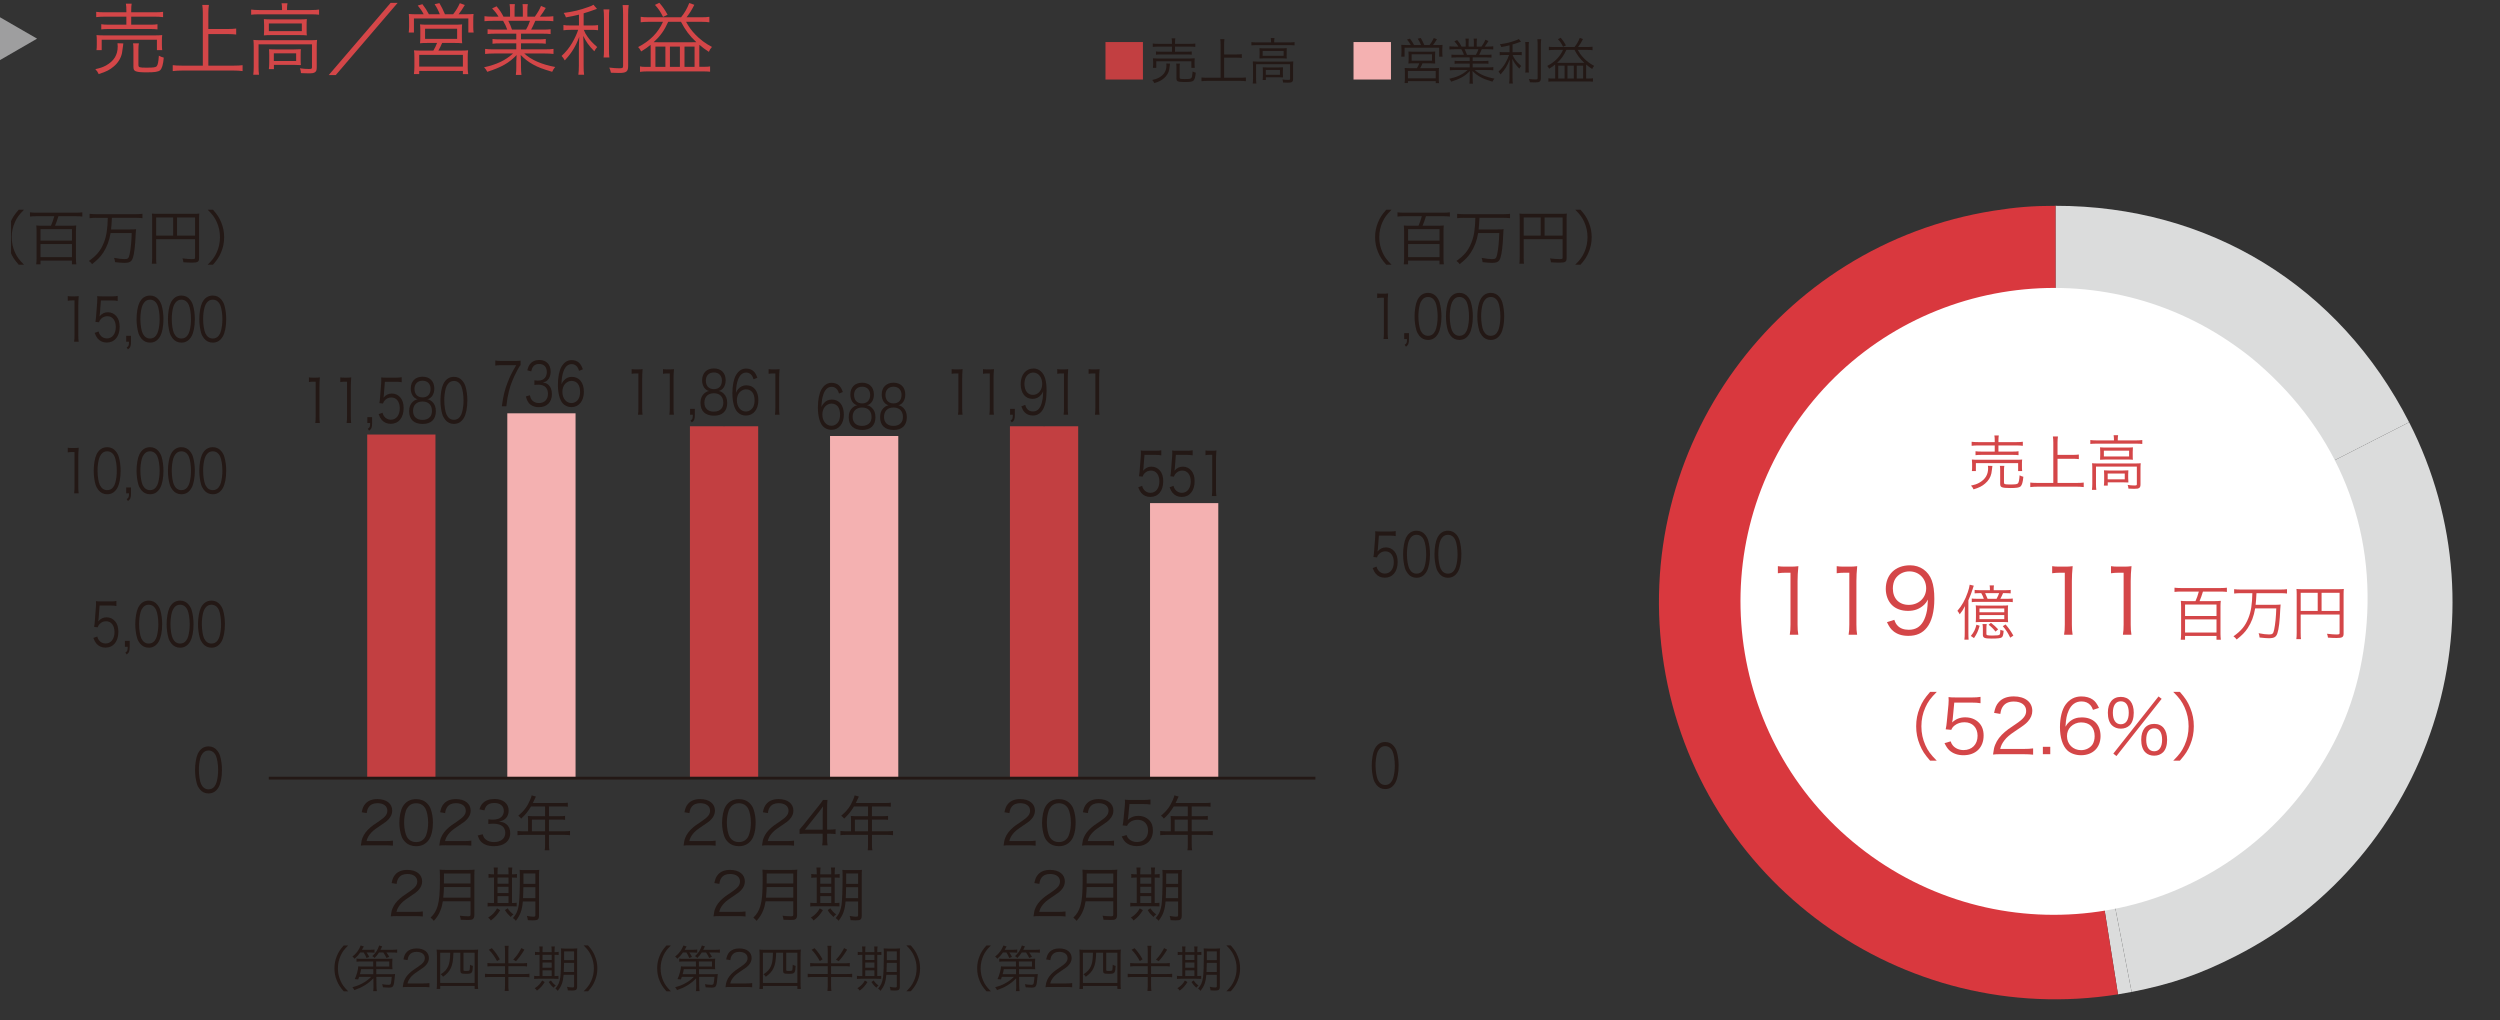<?xml version="1.0" encoding="UTF-8"?>
<svg id="_レイヤー_1" data-name="レイヤー_1" xmlns="http://www.w3.org/2000/svg" version="1.1" xmlns:xlink="http://www.w3.org/1999/xlink" viewBox="0 0 250 102">
  <rect x="0" y="0" width="250" height="102" fill="#333333" stroke="none"/>
  <!-- Generator: Adobe Illustrator 29.0.1, SVG Export Plug-In . SVG Version: 2.1.0 Build 192)  -->
  <defs>
    <clipPath id="clippath">
      <rect x="1.101" y="19.265" width="248.191" height="81.79" fill="none"/>
    </clipPath>
    <clipPath id="clippath-1">
      <rect x="1.101" y="19.265" width="248.191" height="81.79" fill="none"/>
    </clipPath>
    <clipPath id="clippath-2">
      <rect x="1.101" y="19.265" width="248.191" height="81.79" fill="none"/>
    </clipPath>
    <clipPath id="clippath-3">
      <rect x="1.101" y="19.265" width="248.191" height="81.79" fill="none"/>
    </clipPath>
    <clipPath id="clippath-4">
      <rect x="1.101" y="19.265" width="248.191" height="81.79" fill="none"/>
    </clipPath>
    <clipPath id="clippath-5">
      <rect x="1.101" y="19.265" width="248.191" height="81.79" fill="none"/>
    </clipPath>
  </defs>
  <path d="M114.292,4.205v3.749h-3.744v-3.749h3.744Z" fill="#c23f41"/>
  <g>
    <path d="M117.001,6.362c-.015.074-.02.108-.025.203-.005.069-.044.322-.06.411-.064.317-.248.62-.521.849-.258.223-.496.342-.962.485-.064-.134-.109-.203-.213-.312.322-.07.471-.124.669-.229.516-.288.754-.675.754-1.22,0-.074-.005-.114-.015-.198l.372.01ZM117.195,4.289c0-.208-.005-.322-.03-.456h.367c-.02.114-.03.238-.03.456v.095h1.488c.258,0,.412-.011.541-.03v.337c-.149-.02-.317-.029-.536-.029h-1.493v.511h1.146c.268,0,.407-.005.526-.029v.327c-.144-.021-.263-.025-.526-.025h-2.529c-.238,0-.377.005-.521.025v-.327c.119.02.258.029.521.029h1.076v-.511h-1.369c-.238,0-.382.01-.55.029v-.337c.129.02.283.03.555.03h1.364v-.095ZM115.295,6.788c.015-.108.02-.198.02-.337v-.282c0-.139-.005-.229-.02-.338.154.016.278.021.491.021h3.193c.223,0,.342-.005.496-.021-.015.104-.02.188-.02.333v.282c0,.148.005.243.02.342h-.337v-.659h-3.511v.659h-.333ZM117.963,7.735c0,.149.055.169.506.169.461,0,.6-.02.665-.104.064-.084.104-.272.129-.659.094.055.199.1.312.124-.04.451-.114.694-.233.804-.114.099-.337.134-.853.134-.367,0-.556-.021-.685-.064-.119-.045-.159-.119-.159-.293v-1.091c0-.213-.005-.303-.024-.396h.372c-.02.104-.03.208-.03.387v.991Z" fill="#231815"/>
    <path d="M122.413,7.775h1.622c.233,0,.387-.01.556-.029v.377c-.188-.025-.342-.035-.556-.035h-3.303c-.213,0-.396.01-.585.035v-.377c.164.02.337.029.585.029h1.329v-3.348c0-.188-.01-.342-.035-.516h.421c-.024.169-.035.327-.035.516v1.017h1.255c.213,0,.372-.01.516-.029v.382c-.154-.02-.302-.03-.516-.03h-1.255v2.009Z" fill="#231815"/>
    <path d="M127.102,4.146c0-.129-.01-.224-.029-.337h.377c-.021.108-.03.203-.03.332v.099h1.547c.209,0,.338-.01.491-.029v.327c-.158-.02-.292-.024-.491-.024h-3.337c-.193,0-.337.005-.491.024v-.327c.144.02.288.029.501.029h1.463v-.094ZM125.301,6.585c0-.173-.005-.297-.02-.446.144.015.283.021.491.021h3.075c.242,0,.352-.006.48-.021-.015.154-.02.263-.02.437v1.314c0,.168-.03.253-.114.308-.079.055-.163.069-.427.069-.113,0-.144,0-.461-.015-.01-.135-.024-.194-.064-.308.198.029.387.044.561.044.179,0,.203-.015.203-.113v-1.453h-3.397v1.428c0,.219.005.338.03.506h-.367c.02-.134.03-.308.03-.501v-1.27ZM125.961,5.191c0-.158-.005-.272-.015-.377.129.016.258.021.471.021h1.84c.193,0,.283-.005.422-.021-.01.145-.015.214-.015.382v.269c0,.218,0,.277.015.387-.144-.016-.243-.021-.456-.021h-1.83c-.188,0-.288.005-.447.021.01-.104.015-.193.015-.387v-.273ZM126.264,5.578h2.098v-.485h-2.098v.485ZM128.287,7.389c0,.179.005.253.015.352-.129-.01-.282-.015-.456-.015h-1.26v.273h-.322c.015-.104.024-.233.024-.412v-.496c0-.158-.005-.258-.015-.361.114.01.219.015.401.015h1.19c.188,0,.308-.005.437-.015-.01.099-.015.173-.015.337v.322ZM126.581,7.478h1.418v-.485h-1.418v.485Z" fill="#231815"/>
  </g>
  <path d="M139.096,4.205v3.749h-3.744v-3.749h3.744Z" fill="#f4b1b1"/>
  <g>
    <path d="M141.076,4.508c-.114-.219-.198-.343-.377-.556l.298-.085c.183.238.272.377.411.641h.694c-.094-.243-.193-.437-.332-.641l.308-.069c.139.243.242.446.352.71h.521c.193-.253.288-.407.427-.705l.317.114c-.158.263-.243.392-.396.591h.401c.263,0,.392-.006.551-.021-.015.114-.02.224-.02.417v.406c0,.144.005.238.024.357h-.337v-.893h-3.462v.893h-.332c.015-.114.024-.233.024-.353v-.411c0-.174-.005-.263-.02-.417.163.015.298.021.545.021h.402ZM141.374,6.332c-.308,0-.383.005-.531.021.015-.119.02-.214.02-.397v-.431c0-.174-.005-.278-.02-.372.148.015.283.02.481.02h1.721c.198,0,.327-.005.476-.02-.01.089-.015.184-.015.377v.426c0,.214.005.283.02.397-.178-.016-.282-.021-.53-.021h-.744c-.069.169-.153.333-.237.486h1.418c.218,0,.337-.005.471-.02-.02.134-.024.242-.024.466v.57c0,.203.005.337.029.481h-.337v-.204h-2.777v.198h-.337c.02-.153.03-.302.03-.476v-.57c0-.213-.006-.327-.025-.466.134.015.258.02.477.02h.754c.089-.144.168-.308.237-.486h-.555ZM140.793,7.835h2.777v-.744h-2.777v.744ZM141.165,6.074h2.038v-.645h-2.038v.645Z" fill="#231815"/>
    <path d="M145.675,5.742c-.243,0-.377.005-.531.024v-.307c.139.02.273.024.531.024h.719c-.069-.193-.144-.362-.263-.561h-.625c-.248,0-.417.01-.561.025v-.318c.144.021.298.03.551.03h.342c-.099-.174-.213-.322-.406-.525l.282-.134c.224.268.308.396.441.659h.417v-.382c0-.169-.01-.308-.03-.417h.338c-.016.1-.021.214-.021.412v.387h.526v-.387c0-.184-.006-.317-.021-.412h.338c-.021.104-.03.243-.03.417v.382h.477c.213-.308.292-.446.392-.685l.303.129c-.149.253-.194.312-.372.556h.297c.258,0,.417-.01.556-.03v.318c-.144-.016-.312-.025-.561-.025h-.585c-.119.272-.179.401-.268.561h.704c.258,0,.392-.005.535-.024v.307c-.153-.02-.287-.024-.535-.024h-1.349v.362h1.041c.248,0,.401-.005.536-.025v.303c-.149-.02-.288-.024-.536-.024h-1.041v.382h1.502c.283,0,.432-.01.565-.03v.322c-.173-.02-.342-.029-.561-.029h-1.299c.427.401,1.131.709,1.969.857-.089.109-.134.174-.193.308-.645-.193-.873-.277-1.215-.466-.298-.164-.536-.348-.789-.605.016.224.021.312.021.422v.332c0,.214.01.367.029.516h-.356c.024-.158.029-.312.029-.521v-.327c0-.114.005-.224.02-.417-.485.506-.957.774-1.864,1.066-.064-.129-.114-.193-.203-.287.818-.184,1.349-.437,1.84-.878h-1.215c-.224,0-.388.01-.561.029v-.322c.139.021.287.03.561.03h1.423v-.382h-.981c-.243,0-.388.005-.531.024v-.303c.139.021.293.025.531.025h.981v-.362h-1.294ZM147.589,5.484c.108-.184.174-.322.253-.561h-1.379c.114.238.153.327.233.561h.893Z" fill="#231815"/>
    <path d="M150.958,4.532c-.308.074-.462.109-.828.174-.04-.114-.075-.184-.145-.283.61-.079,1.007-.174,1.572-.377.179-.06.238-.089.322-.144l.224.263q-.08.03-.198.069c-.229.085-.402.145-.65.214v.773h.486c.174,0,.303-.005.432-.025v.328c-.124-.021-.243-.025-.441-.025h-.466c.084.208.123.278.237.437.154.224.312.392.615.659-.084.095-.129.159-.184.269-.367-.382-.511-.586-.704-.982.015.278.024.615.024.838v1.032c0,.302.005.461.03.604h-.367c.024-.174.035-.337.035-.604v-.968c0-.277.005-.416.024-.843-.233.625-.476,1.021-.923,1.503-.069-.129-.123-.203-.203-.283.298-.277.481-.506.675-.833.158-.272.303-.585.382-.828h-.472c-.198,0-.332.01-.466.03v-.338c.114.025.233.03.472.03h.516v-.689ZM152.892,4.2c-.02.158-.024.277-.024.565v1.914c0,.337.005.437.024.575h-.367c.021-.139.025-.243.025-.575v-1.914c0-.278-.01-.412-.03-.565h.372ZM154.122,3.922c-.025.164-.035.348-.035.625v3.258c0,.353-.119.437-.59.437-.139,0-.348-.005-.506-.015-.025-.129-.05-.203-.104-.327.263.029.477.045.64.045.198,0,.238-.025.238-.149v-3.248c0-.282-.01-.466-.03-.625h.388Z" fill="#231815"/>
    <path d="M157.455,4.701c.224-.278.377-.541.521-.908l.322.114c-.169.337-.303.551-.496.794h.942c.232,0,.367-.011.511-.03v.348c-.149-.021-.303-.03-.506-.03h-.978c.184.327.333.536.575.794.317.332.646.58,1.071.803-.094.109-.144.184-.198.312-.258-.168-.392-.268-.6-.446-.005.095-.005.149-.005.243v1.155h.272c.203,0,.303-.005.411-.024v.337c-.139-.015-.258-.02-.446-.02h-3.556c-.188,0-.332.01-.456.029v-.347c.104.024.193.029.382.029h.298v-1.155c0-.114,0-.153-.005-.248-.184.154-.322.253-.601.422-.064-.129-.113-.203-.193-.278.774-.406,1.26-.902,1.582-1.606h-.912c-.208,0-.362.01-.506.03v-.348c.134.02.277.03.506.03h2.062ZM156.638,4.988c-.248.556-.496.897-.923,1.295.119.005.193.005.327.005h2.078c.104,0,.184,0,.308-.005-.432-.407-.689-.749-.978-1.295h-.812ZM156.072,3.778c.223.258.352.441.525.759l-.288.139c-.173-.342-.282-.506-.516-.764l.278-.134ZM155.824,7.854h.635v-1.289h-.635v1.289ZM156.746,7.854h.635v-1.289h-.635v1.289ZM157.674,7.854h.64v-1.289h-.64v1.289Z" fill="#231815"/>
  </g>
  <polygon points="3.707 3.866 1.854 4.936 0 6.007 0 3.866 0 1.726 1.854 2.796 3.707 3.866" fill="#9e9e9f"/>
  <g>
    <path d="M12.332,4.342c-.023.117-.031.172-.039.319-.008.109-.07.507-.094.647-.101.499-.39.975-.818,1.333-.406.352-.78.538-1.513.765-.102-.211-.172-.319-.335-.491.507-.109.741-.195,1.053-.358.811-.452,1.185-1.061,1.185-1.919,0-.116-.008-.179-.023-.312l.585.016ZM12.636,1.083c0-.328-.008-.507-.047-.718h.577c-.031.18-.046.374-.046.718v.147h2.339c.406,0,.647-.016.85-.047v.53c-.234-.031-.499-.047-.842-.047h-2.347v.804h1.801c.421,0,.64-.008.827-.047v.515c-.226-.031-.413-.039-.827-.039h-3.977c-.374,0-.592.008-.818.039v-.515c.187.031.405.047.818.047h1.692v-.804h-2.152c-.374,0-.6.016-.865.047v-.53c.203.031.444.047.873.047h2.145v-.147ZM9.649,5.013c.023-.172.031-.312.031-.53v-.444c0-.219-.008-.359-.031-.53.242.023.437.031.771.031h5.021c.351,0,.538-.008.78-.031-.023.163-.031.296-.031.522v.444c0,.233.008.382.031.538h-.53v-1.037h-5.521v1.037h-.522ZM13.844,6.502c0,.233.085.265.795.265.725,0,.943-.031,1.044-.163.102-.133.164-.43.203-1.037.148.085.312.155.491.194-.062.71-.18,1.092-.367,1.264-.179.155-.53.21-1.341.21-.577,0-.873-.031-1.076-.102-.188-.069-.25-.187-.25-.46v-1.715c0-.336-.008-.476-.039-.624h.585c-.031.164-.047.327-.047.608v1.56Z" fill="#d44648"/>
    <path d="M20.836,6.564h2.55c.366,0,.608-.016.873-.047v.592c-.296-.038-.538-.054-.873-.054h-5.193c-.335,0-.624.016-.92.054v-.592c.257.031.53.047.92.047h2.089V1.301c0-.296-.016-.538-.055-.811h.663c-.039.265-.055.515-.055.811v1.599h1.973c.335,0,.585-.016.811-.047v.601c-.242-.031-.476-.047-.811-.047h-1.973v3.158Z" fill="#d44648"/>
    <path d="M28.203.856c0-.203-.016-.351-.047-.53h.592c-.031.172-.046.319-.046.522v.156h2.433c.328,0,.53-.016.772-.047v.515c-.25-.031-.46-.039-.772-.039h-5.248c-.304,0-.53.008-.772.039v-.515c.226.031.452.047.788.047h2.3v-.148ZM25.373,4.692c0-.272-.008-.468-.031-.701.226.023.444.031.772.031h4.834c.382,0,.553-.008.756-.031-.023.241-.031.413-.031.686v2.066c0,.266-.047.397-.18.483-.125.086-.257.109-.67.109-.179,0-.226,0-.725-.023-.016-.21-.039-.304-.102-.483.312.047.608.07.881.07.281,0,.32-.023.32-.18v-2.284h-5.341v2.245c0,.344.008.53.047.796h-.577c.031-.211.047-.483.047-.788v-1.996ZM26.41,2.502c0-.25-.008-.429-.023-.593.203.023.405.031.741.031h2.893c.304,0,.445-.008.663-.031-.016.226-.023.335-.023.601v.421c0,.343,0,.437.023.608-.226-.023-.382-.031-.717-.031h-2.877c-.296,0-.452.008-.702.031.016-.164.023-.305.023-.608v-.429ZM26.885,3.11h3.298v-.765h-3.298v.765ZM30.066,5.956c0,.28.008.397.023.554-.203-.016-.444-.023-.717-.023h-1.98v.429h-.507c.023-.164.039-.366.039-.647v-.779c0-.25-.008-.405-.023-.569.179.016.343.023.631.023h1.872c.296,0,.483-.008.686-.023-.016.156-.023.272-.023.53v.507ZM27.384,6.097h2.23v-.765h-2.23v.765Z" fill="#d44648"/>
    <path d="M39.764.287l-6.191,7.221h-.702L39.062.287h.702Z" fill="#d44648"/>
    <path d="M42.366,1.426c-.179-.343-.312-.538-.592-.873l.468-.133c.289.374.429.593.647,1.006h1.092c-.148-.382-.304-.687-.522-1.006l.483-.109c.218.382.382.702.554,1.115h.819c.304-.397.452-.64.67-1.107l.499.18c-.25.413-.382.616-.624.928h.632c.413,0,.616-.008.865-.031-.023.18-.031.351-.031.655v.639c0,.227.007.375.039.562h-.53v-1.403h-5.442v1.403h-.522c.023-.179.039-.366.039-.554v-.646c0-.273-.008-.414-.031-.655.257.023.468.031.858.031h.631ZM42.834,4.295c-.484,0-.601.008-.834.031.023-.188.031-.335.031-.624v-.678c0-.273-.008-.437-.031-.585.234.023.444.031.756.031h2.706c.312,0,.515-.008.749-.031-.016.141-.023.288-.023.593v.67c0,.336.008.444.031.624-.281-.023-.444-.031-.834-.031h-1.169c-.109.266-.242.522-.375.765h2.23c.343,0,.53-.008.741-.031-.031.21-.039.382-.039.732v.896c0,.32.008.53.047.757h-.53v-.319h-4.367v.312h-.53c.031-.242.047-.476.047-.749v-.896c0-.335-.008-.515-.039-.732.21.023.406.031.749.031h1.186c.14-.227.265-.483.374-.765h-.873ZM41.922,6.657h4.367v-1.169h-4.367v1.169ZM42.507,3.89h3.205v-1.014h-3.205v1.014Z" fill="#d44648"/>
    <path d="M49.593,3.367c-.382,0-.593.008-.834.039v-.483c.218.031.429.039.834.039h1.13c-.109-.305-.226-.569-.413-.881h-.982c-.39,0-.655.016-.881.038v-.498c.226.03.468.046.866.046h.538c-.156-.272-.335-.507-.64-.826l.444-.211c.351.422.483.624.694,1.037h.655v-.6c0-.266-.016-.483-.047-.655h.53c-.023.156-.031.335-.031.647v.607h.827v-.607c0-.289-.008-.499-.031-.647h.53c-.031.164-.047.382-.047.655v.6h.749c.335-.483.46-.701.616-1.075l.476.202c-.234.397-.304.491-.585.873h.468c.406,0,.655-.016.874-.046v.498c-.226-.022-.491-.038-.881-.038h-.92c-.187.429-.281.631-.421.881h1.107c.405,0,.616-.008.842-.039v.483c-.242-.031-.452-.039-.842-.039h-2.121v.569h1.637c.39,0,.632-.008.842-.039v.476c-.234-.031-.453-.039-.842-.039h-1.637v.601h2.362c.444,0,.678-.016.889-.047v.507c-.273-.031-.538-.047-.881-.047h-2.043c.671.632,1.778,1.115,3.096,1.349-.141.172-.21.273-.304.483-1.014-.304-1.372-.437-1.91-.732-.468-.258-.842-.546-1.24-.951.023.351.031.491.031.662v.522c0,.336.016.577.046.812h-.561c.039-.25.046-.491.046-.819v-.515c0-.179.008-.351.031-.654-.764.795-1.505,1.216-2.932,1.676-.101-.202-.179-.304-.32-.452,1.287-.288,2.121-.686,2.893-1.38h-1.911c-.351,0-.608.016-.881.047v-.507c.218.031.452.047.881.047h2.238v-.601h-1.543c-.382,0-.608.008-.834.039v-.476c.218.031.46.039.834.039h1.543v-.569h-2.035ZM52.603,2.962c.171-.289.273-.507.397-.881h-2.167c.179.374.242.515.366.881h1.404Z" fill="#d44648"/>
    <path d="M57.895,1.465c-.483.117-.725.171-1.302.272-.062-.179-.117-.288-.226-.444.959-.125,1.583-.272,2.472-.593.281-.093.374-.14.507-.226l.351.413q-.125.047-.312.109c-.359.132-.632.226-1.021.335v1.217h.764c.273,0,.476-.008.678-.039v.515c-.195-.031-.382-.039-.694-.039h-.733c.132.327.195.437.374.686.242.352.491.616.967,1.037-.132.148-.203.25-.289.421-.577-.6-.803-.92-1.107-1.543.023.437.039.967.039,1.317v1.622c0,.476.008.725.047.951h-.577c.039-.273.055-.53.055-.951v-1.521c0-.437.008-.655.039-1.326-.367.982-.749,1.606-1.451,2.363-.109-.203-.195-.32-.319-.444.468-.438.756-.796,1.06-1.311.25-.429.476-.92.601-1.302h-.741c-.312,0-.522.016-.733.047v-.53c.179.039.366.047.741.047h.811v-1.084ZM60.936.942c-.031.249-.039.437-.039.889v3.01c0,.53.008.687.039.904h-.577c.031-.218.039-.382.039-.904V1.831c0-.437-.016-.647-.047-.889h.584ZM62.87.506c-.039.257-.055.546-.055.982v5.123c0,.553-.187.686-.928.686-.219,0-.546-.008-.795-.023-.039-.202-.078-.319-.164-.515.414.047.749.07,1.006.07.312,0,.375-.039.375-.233V1.488c0-.444-.016-.733-.047-.982h.608Z" fill="#d44648"/>
    <path d="M68.107,1.729c.351-.437.593-.85.819-1.427l.507.18c-.265.53-.476.865-.78,1.247h1.481c.366,0,.577-.016.803-.047v.546c-.234-.031-.476-.047-.795-.047h-1.536c.289.515.522.843.904,1.248.499.522,1.014.912,1.685,1.263-.148.172-.227.289-.312.491-.406-.265-.616-.421-.943-.701-.008.147-.008.233-.008.382v1.816h.429c.32,0,.476-.008.647-.039v.53c-.218-.023-.405-.031-.702-.031h-5.59c-.296,0-.522.016-.718.047v-.546c.164.039.304.047.601.047h.468v-1.816c0-.18,0-.242-.008-.39-.289.241-.507.397-.943.662-.102-.202-.179-.319-.304-.437,1.216-.639,1.98-1.419,2.487-2.526h-1.435c-.328,0-.569.016-.795.047v-.546c.21.031.437.047.795.047h3.244ZM66.82,2.182c-.39.874-.78,1.412-1.45,2.035.187.008.304.008.515.008h3.267c.164,0,.289,0,.483-.008-.678-.639-1.084-1.177-1.536-2.035h-1.279ZM65.932.279c.351.405.553.694.826,1.193l-.452.218c-.273-.538-.444-.795-.811-1.2l.437-.211ZM65.542,6.688h.998v-2.027h-.998v2.027ZM66.992,6.688h.998v-2.027h-.998v2.027ZM68.45,6.688h1.006v-2.027h-1.006v2.027Z" fill="#d44648"/>
  </g>
  <g clip-path="url(#clippath)">
    <g>
      <path d="M1.871,26.472c-.447-.514-.632-.8-.829-1.283-.197-.477-.287-.948-.287-1.468s.089-.99.287-1.467c.197-.483.382-.771.829-1.283h.531c-.501.507-.698.775-.907,1.235-.215.477-.322.972-.322,1.515s.107,1.038.322,1.516c.209.46.406.729.907,1.235h-.531Z" fill="#231815"/>
      <path d="M3.628,21.621c-.251,0-.442.012-.633.036v-.424c.185.023.364.035.633.035h3.973c.263,0,.459-.012.632-.035v.424c-.179-.024-.388-.036-.632-.036h-1.76c-.096.328-.221.674-.34.954h1.545c.227,0,.4-.012.579-.029-.018.161-.03.334-.03.537v2.768c0,.203.012.389.036.585h-.436v-.376h-3.144v.376h-.43c.024-.203.036-.37.036-.585v-2.773c0-.191-.012-.364-.03-.531.173.018.34.029.555.029h.913c.131-.298.227-.561.334-.954h-1.802ZM4.052,24.062h3.144v-1.146h-3.144v1.146ZM4.052,25.714h3.144v-1.307h-3.144v1.307Z" fill="#231815"/>
      <path d="M9.598,21.782c-.251,0-.448.012-.639.036v-.436c.185.023.376.035.639.035h4.009c.256,0,.441-.012.638-.035v.436c-.179-.024-.388-.036-.638-.036h-2.417q-.036.787-.083,1.163h1.808c.358,0,.543-.006.692-.029-.018.107-.024.215-.036.465-.048,1.176-.143,1.999-.286,2.41-.131.382-.328.495-.865.495-.215,0-.483-.023-.919-.071-.012-.173-.042-.286-.095-.43.477.09.77.126,1.044.126.346,0,.424-.072.513-.489.113-.549.185-1.295.209-2.118h-2.112c-.137.787-.364,1.39-.746,1.975-.274.412-.567.71-1.104,1.134-.107-.149-.191-.227-.322-.316.787-.561,1.187-1.044,1.497-1.832.257-.638.37-1.36.394-2.481h-1.181Z" fill="#231815"/>
      <path d="M15.615,25.744c0,.375.006.495.03.632h-.465c.024-.161.036-.334.036-.65v-3.836c0-.227-.006-.37-.024-.531.155.018.304.024.549.024h3.639c.257,0,.406-.007.549-.024-.018.167-.023.299-.023.549v3.914c0,.358-.131.441-.71.441-.239,0-.567-.012-.854-.036-.018-.148-.042-.244-.095-.388.417.048.71.072.942.072.263,0,.316-.024.316-.138v-1.855h-3.89v1.826ZM17.316,21.746h-1.701v1.813h1.701v-1.813ZM19.505,23.56v-1.813h-1.802v1.813h1.802Z" fill="#231815"/>
      <path d="M20.768,26.472c.501-.501.698-.775.907-1.235.214-.478.322-.973.322-1.516s-.107-1.038-.322-1.515c-.209-.46-.406-.734-.907-1.235h.531c.447.513.632.8.829,1.283.197.477.287.948.287,1.467s-.09.991-.287,1.468c-.197.483-.382.77-.829,1.283h-.531Z" fill="#231815"/>
    </g>
  </g>
  <path d="M137.642,78.484c-.129-.161-.229-.346-.287-.549-.119-.418-.181-.889-.181-1.378,0-.633.109-1.277.276-1.623.229-.483.598-.733,1.07-.733.354,0,.659.143.874.423.134.168.229.353.286.55.119.411.182.889.182,1.384,0,.722-.124,1.36-.334,1.724-.239.418-.573.627-1.013.627-.354,0-.649-.144-.874-.424ZM137.919,74.917c-.101.137-.177.286-.216.436-.1.363-.147.77-.147,1.205,0,.555.096,1.14.225,1.42.167.346.415.519.74.519.238,0,.444-.095.587-.28.105-.137.182-.292.225-.465.101-.37.148-.764.148-1.205,0-.52-.091-1.11-.215-1.391-.158-.357-.416-.543-.75-.543-.248,0-.444.102-.597.305Z" fill="#231815"/>
  <g>
    <path d="M137.79,54.882q-.01.107-.039.269c.229-.274.507-.412.836-.412.349,0,.645.144.86.406.215.256.319.608.319,1.05,0,.961-.501,1.575-1.289,1.575-.373,0-.684-.138-.912-.406-.12-.148-.187-.274-.301-.561l.392-.143c.047.167.081.244.152.346.162.227.401.352.679.352.534,0,.893-.453.893-1.14,0-.656-.329-1.085-.836-1.085-.243,0-.453.083-.625.25-.115.113-.168.197-.22.358l-.358-.042c.038-.232.053-.358.071-.614l.105-1.349c.01-.173.014-.245.014-.358,0-.083,0-.107-.009-.256.147.023.224.029.506.029h.984c.258,0,.367-.012.559-.048v.508c-.182-.036-.335-.048-.559-.048h-1.123l-.1,1.318Z" fill="#231815"/>
    <path d="M140.779,57.352c-.129-.161-.229-.346-.287-.549-.119-.418-.181-.889-.181-1.378,0-.633.109-1.277.276-1.623.229-.483.598-.733,1.07-.733.354,0,.659.143.874.423.134.168.229.353.286.55.119.411.182.889.182,1.384,0,.722-.124,1.36-.334,1.724-.239.418-.573.627-1.013.627-.354,0-.649-.144-.874-.424ZM141.057,53.784c-.101.137-.177.286-.216.436-.1.363-.147.77-.147,1.205,0,.555.096,1.14.225,1.42.167.346.415.519.74.519.238,0,.444-.095.587-.28.105-.137.182-.292.225-.465.101-.37.148-.764.148-1.205,0-.52-.091-1.11-.215-1.391-.158-.357-.416-.543-.75-.543-.248,0-.444.102-.597.305Z" fill="#231815"/>
    <path d="M143.917,57.352c-.129-.161-.229-.346-.287-.549-.119-.418-.181-.889-.181-1.378,0-.633.109-1.277.276-1.623.229-.483.598-.733,1.07-.733.354,0,.659.143.874.423.134.168.229.353.286.55.119.411.182.889.182,1.384,0,.722-.124,1.36-.334,1.724-.239.418-.573.627-1.013.627-.354,0-.649-.144-.874-.424ZM144.194,53.784c-.101.137-.177.286-.216.436-.1.363-.147.77-.147,1.205,0,.555.096,1.14.225,1.42.167.346.415.519.74.519.238,0,.444-.095.587-.28.105-.137.182-.292.225-.465.101-.37.148-.764.148-1.205,0-.52-.091-1.11-.215-1.391-.158-.357-.416-.543-.75-.543-.248,0-.444.102-.597.305Z" fill="#231815"/>
  </g>
  <g clip-path="url(#clippath-1)">
    <g>
      <path d="M138.625,26.472c-.447-.514-.632-.8-.829-1.283-.197-.477-.286-.948-.286-1.468s.089-.99.286-1.467c.197-.483.382-.771.829-1.283h.531c-.501.507-.698.775-.907,1.235-.215.477-.322.972-.322,1.515s.107,1.038.322,1.516c.209.46.406.729.907,1.235h-.531Z" fill="#231815"/>
      <path d="M140.383,21.621c-.251,0-.441.012-.633.036v-.424c.186.023.364.035.633.035h3.974c.263,0,.459-.012.632-.035v.424c-.179-.024-.388-.036-.632-.036h-1.76c-.096.328-.221.674-.341.954h1.546c.227,0,.399-.012.578-.029-.018.161-.029.334-.029.537v2.768c0,.203.012.389.035.585h-.436v-.376h-3.144v.376h-.43c.023-.203.036-.37.036-.585v-2.773c0-.191-.013-.364-.03-.531.173.018.34.029.555.029h.913c.131-.298.227-.561.334-.954h-1.802ZM140.807,24.062h3.144v-1.146h-3.144v1.146ZM140.807,25.714h3.144v-1.307h-3.144v1.307Z" fill="#231815"/>
      <path d="M146.353,21.782c-.251,0-.447.012-.639.036v-.436c.186.023.376.035.639.035h4.01c.256,0,.441-.012.638-.035v.436c-.179-.024-.388-.036-.638-.036h-2.417q-.035.787-.083,1.163h1.808c.357,0,.543-.006.692-.029-.019.107-.024.215-.036.465-.048,1.176-.144,1.999-.286,2.41-.132.382-.328.495-.865.495-.215,0-.483-.023-.919-.071-.012-.173-.042-.286-.096-.43.478.09.77.126,1.044.126.347,0,.424-.072.514-.489.113-.549.185-1.295.209-2.118h-2.112c-.138.787-.364,1.39-.746,1.975-.274.412-.566.71-1.104,1.134-.107-.149-.191-.227-.322-.316.787-.561,1.188-1.044,1.497-1.832.257-.638.37-1.36.395-2.481h-1.182Z" fill="#231815"/>
      <path d="M152.37,25.744c0,.375.006.495.029.632h-.465c.023-.161.036-.334.036-.65v-3.836c0-.227-.007-.37-.024-.531.155.018.305.024.549.024h3.64c.257,0,.405-.007.549-.024-.018.167-.023.299-.023.549v3.914c0,.358-.132.441-.71.441-.239,0-.567-.012-.854-.036-.018-.148-.042-.244-.096-.388.418.048.71.072.942.072.263,0,.316-.024.316-.138v-1.855h-3.89v1.826ZM154.07,21.746h-1.7v1.813h1.7v-1.813ZM156.26,23.56v-1.813h-1.802v1.813h1.802Z" fill="#231815"/>
      <path d="M157.522,26.472c.501-.501.698-.775.907-1.235.214-.478.321-.973.321-1.516s-.107-1.038-.321-1.515c-.209-.46-.406-.734-.907-1.235h.531c.447.513.632.8.829,1.283.196.477.286.948.286,1.467s-.09.991-.286,1.468c-.197.483-.382.77-.829,1.283h-.531Z" fill="#231815"/>
    </g>
  </g>
  <g>
    <path d="M137.718,29.34c.124.023.215.029.396.029h.301c.162,0,.239-.006.396-.029-.028.363-.043.668-.043.99v2.899c0,.28.01.453.038.674h-.453c.028-.208.038-.399.038-.674v-3.454h-.258c-.153,0-.277.012-.416.035v-.471Z" fill="#231815"/>
    <path d="M140.898,33.903c0,.441-.058.585-.301.77l-.129-.196c.196-.113.229-.203.229-.573h-.277v-.59h.478v.59Z" fill="#231815"/>
    <path d="M141.925,33.569c-.129-.161-.229-.346-.286-.549-.119-.417-.182-.889-.182-1.378,0-.633.11-1.277.277-1.623.229-.483.597-.733,1.069-.733.354,0,.659.143.874.423.134.168.229.353.287.55.119.411.182.889.182,1.384,0,.722-.125,1.36-.335,1.725-.238.417-.573.626-1.013.626-.354,0-.649-.144-.874-.424ZM142.202,30.002c-.101.137-.177.286-.215.436-.101.363-.148.77-.148,1.205,0,.555.096,1.14.225,1.42.167.346.416.519.74.519.239,0,.444-.095.588-.28.104-.137.182-.292.225-.465.1-.37.147-.764.147-1.205,0-.52-.091-1.11-.215-1.391-.157-.357-.415-.543-.75-.543-.248,0-.443.102-.597.305Z" fill="#231815"/>
    <path d="M145.062,33.569c-.129-.161-.229-.346-.286-.549-.119-.417-.182-.889-.182-1.378,0-.633.11-1.277.277-1.623.229-.483.597-.733,1.069-.733.354,0,.659.143.874.423.134.168.229.353.287.55.119.411.182.889.182,1.384,0,.722-.125,1.36-.335,1.725-.238.417-.573.626-1.013.626-.354,0-.649-.144-.874-.424ZM145.34,30.002c-.101.137-.177.286-.215.436-.101.363-.148.77-.148,1.205,0,.555.096,1.14.225,1.42.167.346.416.519.74.519.239,0,.444-.095.588-.28.104-.137.182-.292.225-.465.1-.37.147-.764.147-1.205,0-.52-.091-1.11-.215-1.391-.157-.357-.415-.543-.75-.543-.248,0-.443.102-.597.305Z" fill="#231815"/>
    <path d="M148.2,33.569c-.129-.161-.229-.346-.286-.549-.119-.417-.182-.889-.182-1.378,0-.633.11-1.277.277-1.623.229-.483.597-.733,1.069-.733.354,0,.659.143.874.423.134.168.229.353.287.55.119.411.182.889.182,1.384,0,.722-.125,1.36-.335,1.725-.238.417-.573.626-1.013.626-.354,0-.649-.144-.874-.424ZM148.478,30.002c-.101.137-.177.286-.215.436-.101.363-.148.77-.148,1.205,0,.555.096,1.14.225,1.42.167.346.416.519.74.519.239,0,.444-.095.588-.28.104-.137.182-.292.225-.465.1-.37.147-.764.147-1.205,0-.52-.091-1.11-.215-1.391-.157-.357-.415-.543-.75-.543-.248,0-.443.102-.597.305Z" fill="#231815"/>
  </g>
  <polygon points="115.003 50.311 118.416 50.311 121.829 50.311 121.829 77.814 118.416 77.814 115.003 77.814 115.003 50.311" fill="#f4b1b1"/>
  <g>
    <path d="M101.013,84.529c-.376,0-.465.006-.656.03.065-.472.083-.561.173-.788.149-.375.4-.703.776-1.025.208-.18.221-.186.913-.656.591-.4.788-.663.788-1.026,0-.454-.382-.746-.99-.746-.394,0-.686.132-.865.388-.113.161-.167.305-.209.603l-.501-.083c.089-.43.179-.639.376-.859.269-.305.674-.459,1.199-.459.901,0,1.479.453,1.479,1.157,0,.304-.119.591-.352.847-.179.203-.334.316-1.014.77-.471.316-.662.483-.859.734-.185.244-.268.405-.34.692h1.903c.298,0,.501-.013.728-.042v.501c-.238-.023-.436-.036-.734-.036h-1.813Z" fill="#231815"/>
    <path d="M104.792,84.195c-.161-.161-.287-.346-.358-.549-.149-.418-.227-.889-.227-1.378,0-.633.137-1.277.346-1.623.286-.483.746-.733,1.336-.733.441,0,.823.143,1.092.423.167.168.287.353.358.55.149.411.227.889.227,1.384,0,.722-.155,1.36-.417,1.724-.298.418-.716.627-1.265.627-.441,0-.812-.144-1.092-.424ZM105.138,80.628c-.125.137-.221.286-.268.436-.125.363-.185.77-.185,1.205,0,.555.119,1.14.28,1.42.209.346.519.519.925.519.298,0,.555-.095.734-.28.131-.137.227-.292.28-.465.125-.37.185-.764.185-1.205,0-.52-.113-1.11-.269-1.391-.197-.357-.519-.543-.937-.543-.311,0-.555.102-.746.305Z" fill="#231815"/>
    <path d="M108.857,84.529c-.376,0-.465.006-.656.03.065-.472.083-.561.173-.788.149-.375.4-.703.776-1.025.208-.18.221-.186.913-.656.591-.4.788-.663.788-1.026,0-.454-.382-.746-.99-.746-.394,0-.686.132-.865.388-.113.161-.167.305-.209.603l-.501-.083c.089-.43.179-.639.376-.859.269-.305.674-.459,1.199-.459.901,0,1.479.453,1.479,1.157,0,.304-.119.591-.352.847-.179.203-.334.316-1.014.77-.471.316-.662.483-.859.734-.185.244-.268.405-.34.692h1.903c.298,0,.501-.013.728-.042v.501c-.238-.023-.436-.036-.734-.036h-1.813Z" fill="#231815"/>
    <path d="M112.821,81.726q-.012.107-.047.269c.286-.274.632-.412,1.044-.412.436,0,.806.144,1.074.406.269.256.4.608.4,1.05,0,.961-.626,1.575-1.611,1.575-.465,0-.853-.138-1.14-.406-.149-.148-.232-.274-.376-.561l.489-.143c.06.167.102.244.191.346.203.227.501.352.847.352.668,0,1.116-.453,1.116-1.14,0-.656-.412-1.085-1.044-1.085-.304,0-.567.083-.782.25-.143.113-.208.197-.274.358l-.447-.042c.048-.232.065-.358.089-.614l.131-1.349c.012-.173.018-.245.018-.358,0-.083,0-.107-.012-.256.185.023.281.029.632.029h1.229c.322,0,.459-.012.698-.048v.508c-.227-.036-.417-.048-.698-.048h-1.402l-.125,1.318Z" fill="#231815"/>
    <path d="M117.078,81.952c0-.131-.006-.232-.018-.352.125.012.256.018.424.018h1.294v-.973h-1.402c-.304.507-.591.859-.991,1.217-.095-.137-.155-.196-.286-.286.591-.501.913-.937,1.193-1.604.077-.173.119-.311.149-.436l.424.119c-.024.048-.042.09-.078.161l-.227.483h2.959c.263,0,.388-.006.537-.03v.406c-.149-.024-.292-.03-.537-.03h-1.348v.973h1.08c.245,0,.376-.006.531-.03v.395c-.155-.019-.298-.024-.525-.024h-1.085v1.17h1.503c.269,0,.436-.013.603-.036v.43c-.173-.024-.358-.036-.603-.036h-1.503v.984c0,.257.012.4.042.555h-.471c.03-.148.036-.28.036-.555v-.984h-2.154c-.245,0-.43.012-.603.036v-.43c.173.023.34.036.603.036h.454v-1.176ZM118.778,83.128v-1.17h-1.312v1.17h1.312Z" fill="#231815"/>
  </g>
  <g>
    <path d="M104.004,91.609c-.376,0-.465.006-.656.03.065-.472.083-.561.173-.788.149-.375.4-.703.776-1.025.208-.18.221-.186.913-.656.591-.4.788-.663.788-1.026,0-.454-.382-.746-.99-.746-.394,0-.686.132-.865.388-.113.161-.167.305-.209.603l-.501-.083c.089-.43.179-.639.376-.859.269-.305.674-.459,1.199-.459.901,0,1.479.453,1.479,1.157,0,.304-.119.591-.352.847-.179.203-.334.316-1.014.77-.471.316-.662.483-.859.734-.185.244-.268.405-.34.692h1.903c.298,0,.501-.013.728-.042v.501c-.238-.023-.436-.036-.734-.036h-1.813Z" fill="#231815"/>
    <path d="M108.559,90.124c-.054.346-.131.645-.245.925-.155.394-.322.656-.656,1.038-.107-.137-.191-.221-.328-.316.37-.369.561-.686.704-1.169.167-.567.232-1.301.232-2.625,0-.549-.006-.788-.024-1.015.215.024.37.03.626.03h2.243c.263,0,.418-.006.621-.03-.018.161-.024.311-.024.614v3.926c0,.215-.054.341-.167.418-.095.06-.208.077-.477.077-.197,0-.448-.006-.716-.023-.018-.155-.042-.251-.095-.405.298.041.567.06.853.06.173,0,.221-.036.221-.186v-1.318h-2.768ZM111.327,89.767v-1.062h-2.661c-.006.328-.018.555-.066,1.062h2.727ZM111.327,88.347v-.991h-2.655l-.006.848v.144h2.661Z" fill="#231815"/>
    <path d="M113.675,87.32c0-.239-.012-.4-.036-.567h.417c-.023.155-.03.334-.03.573v.107h1.098v-.113c0-.269-.006-.424-.03-.567h.412c-.024.149-.036.322-.036.573v.107c.215,0,.388-.012.495-.036v.382c-.125-.018-.244-.023-.495-.023v2.547c.215,0,.364-.012.472-.029v.37c-.137-.013-.311-.019-.543-.019h-1.885c-.239,0-.352.006-.483.03v-.382c.119.023.25.029.477.029h.167v-2.547h-.036c-.245,0-.4.006-.513.029v-.388c.107.024.263.036.513.036h.036v-.113ZM114.29,91.02c-.292.465-.471.668-.931,1.031-.078-.125-.137-.19-.274-.286.447-.292.674-.531.895-.931l.31.186ZM115.125,88.376v-.62h-1.098v.62h1.098ZM115.125,89.307v-.626h-1.098v.626h1.098ZM115.125,90.303v-.691h-1.098v.691h1.098ZM115.036,90.828c.191.28.311.405.585.614-.12.084-.173.138-.274.257-.257-.238-.394-.394-.579-.687l.269-.185ZM116.557,90.148c-.078.877-.245,1.342-.698,1.933-.144-.173-.149-.179-.292-.274.358-.418.501-.746.59-1.349.06-.436.102-1.491.102-2.769,0-.399-.006-.536-.024-.703.167.018.298.023.573.023h.824c.274,0,.405-.006.566-.023-.018.137-.024.315-.024.578v4.021c0,.203-.054.328-.161.388-.072.042-.239.065-.483.065-.083,0-.149-.006-.472-.023-.018-.173-.036-.245-.095-.424.328.06.465.077.656.077.143,0,.191-.035.191-.131v-1.39h-1.253ZM116.611,88.722c-.012.585-.012.71-.036,1.092h1.235v-1.092h-1.199ZM117.81,87.344h-1.193v1.044h1.193v-1.044Z" fill="#231815"/>
  </g>
  <g clip-path="url(#clippath-2)">
    <g>
      <path d="M98.647,99.13c-.373-.428-.527-.667-.691-1.07-.165-.397-.239-.79-.239-1.224s.074-.825.239-1.224c.164-.402.318-.642.691-1.069h.442c-.417.423-.582.646-.756,1.03-.179.397-.269.811-.269,1.263s.089.866.269,1.264c.174.383.338.607.756,1.03h-.442Z" fill="#231815"/>
      <path d="M100.298,95.249c-.169.244-.303.394-.567.627-.07-.095-.139-.164-.219-.219.393-.298.651-.646.831-1.109l.318.1c-.08.149-.104.189-.194.333h.766c.233,0,.373-.01.492-.029v.318c-.124-.015-.264-.021-.453-.021h-.338c.125.185.179.27.264.443l-.273.109c-.1-.244-.159-.358-.284-.553h-.343ZM101.612,97.831c-.229.254-.547.513-.891.717-.353.209-.507.278-1.015.462-.06-.119-.104-.179-.194-.283.453-.129.657-.209.97-.373.363-.194.662-.418.906-.667h-1.204c-.03.095-.045.135-.089.254l-.343-.029c.199-.434.338-.945.348-1.278.084.015.219.02.468.02h1.029l-.005-.508h-1.184c-.189,0-.333.005-.483.025v-.313c.109.02.239.024.483.024h2.651c.234,0,.338-.005.463-.02-.015.09-.02.169-.02.313v.408c0,.153.005.243.02.343-.129-.01-.259-.015-.463-.015h-1.159l.005.512h1.472c.194,0,.304-.005.408-.02-.015.064-.015.095-.025.199-.1,1.1-.134,1.159-.642,1.159-.169,0-.338-.011-.547-.03-.025-.134-.04-.204-.084-.313.239.045.438.064.627.064.169,0,.219-.029.253-.154.025-.099.055-.318.08-.642h-1.537l.01.881c.005.259.015.397.04.547h-.368c.025-.149.03-.224.03-.402v-.145l-.01-.736ZM100.383,96.911c-.035.199-.05.269-.12.512h1.343l-.005-.512h-1.219ZM102.174,95.249c-.154.234-.249.354-.438.548-.08-.085-.129-.125-.234-.185.358-.328.537-.606.687-1.064l.303.09c-.06.134-.08.169-.169.343h1.139c.233,0,.373-.01.527-.029v.323c-.159-.02-.309-.025-.522-.025h-.547c.1.14.189.274.279.434l-.279.114c-.109-.229-.174-.339-.313-.548h-.433ZM103.199,96.652v-.508h-1.309l.005.508h1.303Z" fill="#231815"/>
      <path d="M105.095,98.696c-.313,0-.388.006-.547.025.055-.394.07-.468.145-.656.124-.313.333-.588.646-.856.174-.148.184-.154.761-.547.492-.333.656-.552.656-.855,0-.378-.318-.622-.826-.622-.328,0-.572.109-.721.323-.095.135-.139.254-.174.503l-.417-.069c.075-.358.149-.533.313-.717.224-.254.562-.383,1-.383.751,0,1.234.378,1.234.965,0,.254-.1.492-.293.706-.149.169-.279.264-.846.642-.393.264-.552.403-.716.612-.154.204-.224.338-.284.577h1.587c.249,0,.418-.01.607-.035v.418c-.199-.02-.363-.03-.612-.03h-1.512Z" fill="#231815"/>
      <path d="M107.965,95.567c0-.233-.01-.433-.03-.611.169.02.318.024.582.024h2.98c.264,0,.408-.005.592-.024-.02.188-.03.349-.03.611v2.751c0,.309.005.433.03.572h-.353v-.299h-3.442v.299h-.358c.025-.145.03-.278.03-.582v-2.741ZM108.293,95.274v3.02h3.442v-3.02h-1.114v1.691c0,.124.01.129.303.129.239,0,.289-.02.313-.119.02-.1.03-.254.035-.502.109.064.189.094.293.114-.044.751-.084.796-.716.796-.458,0-.542-.05-.542-.339v-1.771h-.691c-.025.791-.095,1.188-.264,1.542-.149.323-.413.612-.776.86-.06-.104-.129-.179-.229-.248.393-.249.597-.468.746-.812.134-.309.184-.632.204-1.343h-1.005Z" fill="#231815"/>
      <path d="M116.461,96.329c.229,0,.388-.01.518-.03v.349c-.149-.021-.298-.03-.518-.03h-1.353v.786h1.587c.234,0,.393-.01.522-.03v.354c-.139-.02-.298-.029-.522-.029h-1.587v.865c0,.209.01.354.035.532h-.403c.024-.14.035-.328.035-.537v-.86h-1.482c-.224,0-.383.01-.522.029v-.354c.129.021.289.03.522.03h1.482v-.786h-1.239c-.214,0-.373.01-.517.03v-.349c.139.021.293.03.517.03h1.239v-1.219c0-.209-.01-.358-.035-.532h.403c-.025.179-.035.318-.035.532v1.219h1.353ZM113.462,94.816c.348.394.538.657.796,1.114l-.278.175c-.289-.518-.482-.781-.821-1.13l.303-.159ZM116.715,94.971c-.358.572-.532.811-.846,1.149l-.273-.159c.363-.383.527-.622.816-1.154l.303.164Z" fill="#231815"/>
      <path d="M118.233,95.12c0-.199-.01-.333-.03-.473h.348c-.02.13-.025.278-.025.478v.09h.915v-.095c0-.224-.005-.354-.025-.473h.343c-.02.124-.03.269-.03.478v.09c.179,0,.323-.01.413-.03v.318c-.104-.015-.204-.02-.413-.02v2.124c.179,0,.304-.01.393-.025v.309c-.114-.01-.259-.015-.453-.015h-1.572c-.199,0-.293.005-.403.024v-.318c.1.021.209.025.398.025h.14v-2.124h-.03c-.204,0-.333.005-.428.024v-.323c.09.021.219.03.428.03h.03v-.095ZM118.745,98.204c-.244.388-.393.558-.776.86-.065-.104-.115-.159-.229-.238.373-.244.562-.442.746-.776l.259.154ZM119.441,96.001v-.518h-.915v.518h.915ZM119.441,96.776v-.522h-.915v.522h.915ZM119.441,97.607v-.577h-.915v.577h.915ZM119.367,98.045c.159.234.259.339.488.513-.1.069-.145.114-.229.214-.214-.199-.328-.328-.482-.572l.224-.154ZM120.635,97.478c-.064.731-.204,1.12-.582,1.612-.119-.145-.124-.149-.244-.229.298-.349.418-.622.493-1.125.05-.363.084-1.243.084-2.308,0-.333-.005-.448-.02-.587.139.015.249.02.478.02h.687c.229,0,.338-.005.473-.02-.015.114-.02.264-.02.482v3.353c0,.169-.045.273-.134.323-.06.035-.199.055-.403.055-.07,0-.125-.005-.393-.02-.015-.145-.03-.204-.08-.354.273.05.388.064.547.064.119,0,.159-.029.159-.109v-1.159h-1.045ZM120.68,96.289c-.01.487-.01.592-.03.91h1.03v-.91h-1ZM121.68,95.14h-.995v.871h.995v-.871Z" fill="#231815"/>
      <path d="M122.636,99.13c.418-.418.582-.647.756-1.03.179-.397.269-.811.269-1.264s-.09-.865-.269-1.263c-.174-.384-.338-.612-.756-1.03h.443c.373.428.527.667.691,1.069.164.398.239.791.239,1.224s-.075.826-.239,1.224c-.164.403-.318.643-.691,1.07h-.443Z" fill="#231815"/>
    </g>
  </g>
  <path d="M19.974,78.921c-.129-.161-.229-.346-.287-.549-.119-.417-.181-.889-.181-1.378,0-.633.11-1.277.277-1.623.229-.483.597-.733,1.07-.733.354,0,.659.143.874.423.134.168.229.353.287.55.119.411.182.889.182,1.384,0,.722-.125,1.36-.334,1.725-.239.417-.573.626-1.013.626-.354,0-.649-.144-.874-.424ZM20.251,75.354c-.101.137-.177.286-.215.436-.1.363-.148.77-.148,1.205,0,.555.096,1.14.225,1.42.167.346.416.519.74.519.239,0,.444-.095.587-.28.105-.137.182-.292.225-.465.1-.37.148-.764.148-1.205,0-.52-.091-1.11-.215-1.391-.158-.357-.416-.543-.75-.543-.248,0-.444.102-.597.305Z" fill="#231815"/>
  <g>
    <path d="M9.859,61.874q-.009.107-.038.269c.229-.274.506-.412.836-.412.349,0,.645.144.86.406.215.256.32.608.32,1.05,0,.961-.501,1.575-1.29,1.575-.373,0-.683-.138-.912-.406-.12-.148-.187-.274-.301-.561l.392-.143c.047.167.081.244.153.346.162.227.401.352.678.352.535,0,.893-.453.893-1.14,0-.656-.33-1.085-.836-1.085-.244,0-.454.083-.625.25-.115.113-.167.197-.22.358l-.358-.042c.038-.232.053-.358.072-.614l.105-1.349c.01-.173.014-.245.014-.358,0-.083,0-.107-.009-.256.148.023.224.029.506.029h.983c.258,0,.368-.012.559-.048v.508c-.182-.036-.334-.048-.559-.048h-1.122l-.101,1.318Z" fill="#231815"/>
    <path d="M12.968,64.678c0,.441-.058.585-.301.77l-.129-.196c.196-.113.229-.203.229-.573h-.277v-.59h.478v.59Z" fill="#231815"/>
    <path d="M13.995,64.344c-.129-.161-.229-.346-.287-.549-.119-.418-.181-.889-.181-1.378,0-.633.11-1.277.277-1.623.229-.483.597-.733,1.07-.733.354,0,.659.143.874.423.134.168.229.353.287.55.119.411.182.889.182,1.384,0,.722-.125,1.36-.334,1.724-.239.418-.573.627-1.013.627-.354,0-.649-.144-.874-.424ZM14.272,60.776c-.101.137-.177.286-.215.436-.1.363-.148.77-.148,1.205,0,.555.096,1.14.225,1.42.167.346.416.519.74.519.239,0,.444-.095.587-.28.105-.137.182-.292.225-.465.1-.37.148-.764.148-1.205,0-.52-.091-1.11-.215-1.391-.158-.357-.416-.543-.75-.543-.248,0-.444.102-.597.305Z" fill="#231815"/>
    <path d="M17.132,64.344c-.129-.161-.229-.346-.287-.549-.119-.418-.181-.889-.181-1.378,0-.633.11-1.277.277-1.623.229-.483.597-.733,1.07-.733.354,0,.659.143.874.423.134.168.229.353.287.55.119.411.182.889.182,1.384,0,.722-.125,1.36-.334,1.724-.239.418-.573.627-1.013.627-.354,0-.649-.144-.874-.424ZM17.41,60.776c-.101.137-.177.286-.215.436-.1.363-.148.77-.148,1.205,0,.555.096,1.14.225,1.42.167.346.416.519.74.519.239,0,.444-.095.587-.28.105-.137.182-.292.225-.465.1-.37.148-.764.148-1.205,0-.52-.091-1.11-.215-1.391-.158-.357-.416-.543-.75-.543-.248,0-.444.102-.597.305Z" fill="#231815"/>
    <path d="M20.27,64.344c-.129-.161-.229-.346-.287-.549-.119-.418-.181-.889-.181-1.378,0-.633.11-1.277.277-1.623.229-.483.597-.733,1.07-.733.354,0,.659.143.874.423.134.168.229.353.287.55.119.411.182.889.182,1.384,0,.722-.125,1.36-.334,1.724-.239.418-.573.627-1.013.627-.354,0-.649-.144-.874-.424ZM20.547,60.776c-.101.137-.177.286-.215.436-.1.363-.148.77-.148,1.205,0,.555.096,1.14.225,1.42.167.346.416.519.74.519.239,0,.444-.095.587-.28.105-.137.182-.292.225-.465.1-.37.148-.764.148-1.205,0-.52-.091-1.11-.215-1.391-.158-.357-.416-.543-.75-.543-.248,0-.444.102-.597.305Z" fill="#231815"/>
  </g>
  <g>
    <path d="M6.779,44.771c.124.023.215.029.396.029h.301c.162,0,.239-.006.396-.029-.029.363-.043.668-.043.99v2.899c0,.28.009.453.038.674h-.454c.028-.208.038-.399.038-.674v-3.454h-.258c-.153,0-.277.012-.416.035v-.471Z" fill="#231815"/>
    <path d="M9.84,49.001c-.129-.161-.229-.346-.287-.549-.119-.417-.181-.889-.181-1.378,0-.633.11-1.277.277-1.623.229-.483.597-.733,1.07-.733.354,0,.659.143.874.423.134.168.229.353.287.55.119.411.182.889.182,1.384,0,.722-.125,1.36-.334,1.725-.239.417-.573.626-1.013.626-.354,0-.649-.144-.874-.424ZM10.118,45.434c-.101.137-.177.286-.215.436-.1.363-.148.77-.148,1.205,0,.555.096,1.14.225,1.42.167.346.416.519.74.519.239,0,.444-.095.587-.28.105-.137.182-.292.225-.465.1-.37.148-.764.148-1.205,0-.52-.091-1.11-.215-1.391-.158-.357-.416-.543-.75-.543-.248,0-.444.102-.597.305Z" fill="#231815"/>
    <path d="M13.098,49.335c0,.441-.058.585-.301.77l-.129-.196c.196-.113.229-.203.229-.573h-.277v-.59h.478v.59Z" fill="#231815"/>
    <path d="M14.124,49.001c-.129-.161-.229-.346-.287-.549-.119-.417-.181-.889-.181-1.378,0-.633.11-1.277.277-1.623.229-.483.597-.733,1.07-.733.354,0,.659.143.874.423.134.168.229.353.287.55.119.411.182.889.182,1.384,0,.722-.125,1.36-.334,1.725-.239.417-.573.626-1.013.626-.354,0-.649-.144-.874-.424ZM14.401,45.434c-.101.137-.177.286-.215.436-.1.363-.148.77-.148,1.205,0,.555.096,1.14.225,1.42.167.346.416.519.74.519.239,0,.444-.095.587-.28.105-.137.182-.292.225-.465.1-.37.148-.764.148-1.205,0-.52-.091-1.11-.215-1.391-.158-.357-.416-.543-.75-.543-.248,0-.444.102-.597.305Z" fill="#231815"/>
    <path d="M17.262,49.001c-.129-.161-.229-.346-.287-.549-.119-.417-.181-.889-.181-1.378,0-.633.11-1.277.277-1.623.229-.483.597-.733,1.07-.733.354,0,.659.143.874.423.134.168.229.353.287.55.119.411.182.889.182,1.384,0,.722-.125,1.36-.334,1.725-.239.417-.573.626-1.013.626-.354,0-.649-.144-.874-.424ZM17.539,45.434c-.101.137-.177.286-.215.436-.1.363-.148.77-.148,1.205,0,.555.096,1.14.225,1.42.167.346.416.519.74.519.239,0,.444-.095.587-.28.105-.137.182-.292.225-.465.1-.37.148-.764.148-1.205,0-.52-.091-1.11-.215-1.391-.158-.357-.416-.543-.75-.543-.248,0-.444.102-.597.305Z" fill="#231815"/>
    <path d="M20.399,49.001c-.129-.161-.229-.346-.287-.549-.119-.417-.181-.889-.181-1.378,0-.633.11-1.277.277-1.623.229-.483.597-.733,1.07-.733.354,0,.659.143.874.423.134.168.229.353.287.55.119.411.182.889.182,1.384,0,.722-.125,1.36-.334,1.725-.239.417-.573.626-1.013.626-.354,0-.649-.144-.874-.424ZM20.677,45.434c-.101.137-.177.286-.215.436-.1.363-.148.77-.148,1.205,0,.555.096,1.14.225,1.42.167.346.416.519.74.519.239,0,.444-.095.587-.28.105-.137.182-.292.225-.465.1-.37.148-.764.148-1.205,0-.52-.091-1.11-.215-1.391-.158-.357-.416-.543-.75-.543-.248,0-.444.102-.597.305Z" fill="#231815"/>
  </g>
  <g>
    <path d="M6.779,29.608c.124.023.215.029.396.029h.301c.162,0,.239-.006.396-.029-.029.363-.043.668-.043.99v2.899c0,.28.009.453.038.674h-.454c.028-.208.038-.399.038-.674v-3.454h-.258c-.153,0-.277.012-.416.035v-.471Z" fill="#231815"/>
    <path d="M9.989,31.368q-.01.107-.039.269c.229-.274.506-.412.836-.412.349,0,.645.144.86.406.215.256.32.608.32,1.05,0,.961-.501,1.575-1.29,1.575-.373,0-.683-.138-.912-.406-.12-.148-.187-.274-.301-.561l.392-.143c.047.167.081.244.153.346.162.227.401.352.678.352.535,0,.893-.453.893-1.14,0-.656-.33-1.085-.836-1.085-.244,0-.454.083-.625.25-.115.113-.167.197-.22.358l-.358-.042c.038-.232.053-.358.072-.614l.105-1.349c.01-.173.014-.245.014-.358,0-.083,0-.107-.009-.256.148.023.224.029.506.029h.984c.258,0,.368-.012.559-.048v.508c-.182-.036-.334-.048-.559-.048h-1.123l-.1,1.318Z" fill="#231815"/>
    <path d="M13.098,34.172c0,.441-.058.585-.301.77l-.129-.196c.196-.113.229-.203.229-.573h-.277v-.59h.478v.59Z" fill="#231815"/>
    <path d="M14.124,33.838c-.129-.161-.229-.346-.287-.549-.119-.418-.181-.889-.181-1.378,0-.633.11-1.277.277-1.623.229-.483.597-.733,1.07-.733.354,0,.659.143.874.423.134.168.229.353.287.55.119.411.182.889.182,1.384,0,.722-.125,1.36-.334,1.724-.239.418-.573.627-1.013.627-.354,0-.649-.144-.874-.424ZM14.401,30.271c-.101.137-.177.286-.215.436-.1.363-.148.77-.148,1.205,0,.555.096,1.14.225,1.42.167.346.416.519.74.519.239,0,.444-.095.587-.28.105-.137.182-.292.225-.465.1-.37.148-.764.148-1.205,0-.52-.091-1.11-.215-1.391-.158-.357-.416-.543-.75-.543-.248,0-.444.102-.597.305Z" fill="#231815"/>
    <path d="M17.262,33.838c-.129-.161-.229-.346-.287-.549-.119-.418-.181-.889-.181-1.378,0-.633.11-1.277.277-1.623.229-.483.597-.733,1.07-.733.354,0,.659.143.874.423.134.168.229.353.287.55.119.411.182.889.182,1.384,0,.722-.125,1.36-.334,1.724-.239.418-.573.627-1.013.627-.354,0-.649-.144-.874-.424ZM17.539,30.271c-.101.137-.177.286-.215.436-.1.363-.148.77-.148,1.205,0,.555.096,1.14.225,1.42.167.346.416.519.74.519.239,0,.444-.095.587-.28.105-.137.182-.292.225-.465.1-.37.148-.764.148-1.205,0-.52-.091-1.11-.215-1.391-.158-.357-.416-.543-.75-.543-.248,0-.444.102-.597.305Z" fill="#231815"/>
    <path d="M20.399,33.838c-.129-.161-.229-.346-.287-.549-.119-.418-.181-.889-.181-1.378,0-.633.11-1.277.277-1.623.229-.483.597-.733,1.07-.733.354,0,.659.143.874.423.134.168.229.353.287.55.119.411.182.889.182,1.384,0,.722-.125,1.36-.334,1.724-.239.418-.573.627-1.013.627-.354,0-.649-.144-.874-.424ZM20.677,30.271c-.101.137-.177.286-.215.436-.1.363-.148.77-.148,1.205,0,.555.096,1.14.225,1.42.167.346.416.519.74.519.239,0,.444-.095.587-.28.105-.137.182-.292.225-.465.1-.37.148-.764.148-1.205,0-.52-.091-1.11-.215-1.391-.158-.357-.416-.543-.75-.543-.248,0-.444.102-.597.305Z" fill="#231815"/>
  </g>
  <polygon points="100.993 42.626 104.406 42.63 107.819 42.626 107.819 77.814 104.406 77.814 100.993 77.814 100.993 42.626" fill="#c23f41"/>
  <g>
    <path d="M95.167,36.91c.124.023.215.029.396.029h.301c.162,0,.239-.006.396-.029-.029.363-.043.668-.043.99v2.899c0,.28.009.453.038.674h-.454c.028-.208.038-.399.038-.674v-3.454h-.258c-.153,0-.277.012-.416.035v-.471Z" fill="#231815"/>
    <path d="M98.304,36.91c.124.023.215.029.396.029h.301c.162,0,.239-.006.396-.029-.029.363-.043.668-.043.99v2.899c0,.28.009.453.038.674h-.454c.028-.208.038-.399.038-.674v-3.454h-.258c-.153,0-.277.012-.416.035v-.471Z" fill="#231815"/>
    <path d="M101.485,41.474c0,.441-.058.585-.301.77l-.129-.196c.196-.113.229-.203.229-.573h-.277v-.59h.478v.59Z" fill="#231815"/>
    <path d="M102.521,40.483c.057.197.095.28.172.382.134.186.339.28.602.28.344,0,.592-.173.769-.549.091-.19.167-.483.206-.764.019-.148.033-.394.043-.698-.067.161-.105.222-.191.335-.244.286-.511.417-.87.417-.353,0-.654-.137-.859-.394-.206-.257-.325-.65-.325-1.074,0-.948.511-1.568,1.294-1.568.535,0,.975.382,1.156,1.002.096.322.139.728.139,1.241,0,.829-.139,1.503-.396,1.903-.239.375-.554.555-.993.555-.33,0-.597-.107-.803-.322-.133-.138-.21-.274-.334-.591l.392-.155ZM104.221,38.384c0-.645-.382-1.128-.893-1.128-.315,0-.602.191-.759.507-.077.155-.125.395-.125.627,0,.674.33,1.098.85,1.098.53,0,.927-.472.927-1.104Z" fill="#231815"/>
    <path d="M105.726,36.91c.124.023.215.029.396.029h.301c.162,0,.239-.006.396-.029-.029.363-.043.668-.043.99v2.899c0,.28.009.453.038.674h-.454c.028-.208.038-.399.038-.674v-3.454h-.258c-.153,0-.277.012-.416.035v-.471Z" fill="#231815"/>
    <path d="M108.863,36.91c.124.023.215.029.396.029h.301c.162,0,.239-.006.396-.029-.029.363-.043.668-.043.99v2.899c0,.28.009.453.038.674h-.454c.028-.208.038-.399.038-.674v-3.454h-.258c-.153,0-.277.012-.416.035v-.471Z" fill="#231815"/>
  </g>
  <g>
    <path d="M114.346,46.807q-.009.107-.038.269c.229-.274.506-.412.836-.412.349,0,.645.144.86.406.215.256.32.608.32,1.05,0,.961-.501,1.575-1.29,1.575-.373,0-.683-.138-.912-.406-.12-.148-.187-.274-.301-.561l.392-.143c.047.167.081.244.153.346.162.227.401.352.678.352.535,0,.893-.453.893-1.14,0-.656-.33-1.085-.836-1.085-.244,0-.454.083-.625.25-.115.113-.167.197-.22.358l-.358-.042c.038-.232.053-.358.072-.614l.105-1.349c.01-.173.014-.245.014-.358,0-.083,0-.107-.009-.256.148.023.224.029.506.029h.983c.258,0,.368-.012.559-.048v.508c-.182-.036-.334-.048-.559-.048h-1.122l-.101,1.318Z" fill="#231815"/>
    <path d="M117.484,46.807q-.009.107-.038.269c.229-.274.506-.412.836-.412.349,0,.645.144.86.406.215.256.32.608.32,1.05,0,.961-.501,1.575-1.29,1.575-.373,0-.683-.138-.912-.406-.12-.148-.187-.274-.301-.561l.392-.143c.047.167.081.244.153.346.162.227.401.352.678.352.535,0,.893-.453.893-1.14,0-.656-.33-1.085-.836-1.085-.244,0-.454.083-.625.25-.115.113-.167.197-.22.358l-.358-.042c.038-.232.053-.358.072-.614l.105-1.349c.01-.173.014-.245.014-.358,0-.083,0-.107-.009-.256.148.023.224.029.506.029h.983c.258,0,.368-.012.559-.048v.508c-.182-.036-.334-.048-.559-.048h-1.122l-.101,1.318Z" fill="#231815"/>
    <path d="M120.55,45.047c.124.023.215.029.396.029h.301c.162,0,.239-.006.396-.029-.029.363-.043.668-.043.99v2.899c0,.28.009.453.038.674h-.454c.028-.208.038-.399.038-.674v-3.454h-.258c-.153,0-.277.012-.416.035v-.471Z" fill="#231815"/>
  </g>
  <polygon points="83.003 43.6 86.416 43.6 89.829 43.6 89.829 77.814 86.416 77.814 83.003 77.814 83.003 43.6" fill="#f4b1b1"/>
  <g>
    <path d="M69.013,84.529c-.376,0-.465.006-.656.03.065-.472.083-.561.173-.788.149-.375.4-.703.776-1.025.208-.18.221-.186.913-.656.591-.4.788-.663.788-1.026,0-.454-.382-.746-.99-.746-.394,0-.686.132-.865.388-.113.161-.167.305-.209.603l-.501-.083c.089-.43.179-.639.376-.859.269-.305.674-.459,1.199-.459.901,0,1.479.453,1.479,1.157,0,.304-.119.591-.352.847-.179.203-.334.316-1.014.77-.471.316-.662.483-.859.734-.185.244-.268.405-.34.692h1.903c.298,0,.501-.013.728-.042v.501c-.238-.023-.436-.036-.734-.036h-1.813Z" fill="#231815"/>
    <path d="M72.792,84.195c-.161-.161-.287-.346-.358-.549-.149-.418-.227-.889-.227-1.378,0-.633.137-1.277.346-1.623.286-.483.746-.733,1.336-.733.441,0,.823.143,1.092.423.167.168.287.353.358.55.149.411.227.889.227,1.384,0,.722-.155,1.36-.417,1.724-.298.418-.716.627-1.265.627-.441,0-.812-.144-1.092-.424ZM73.138,80.628c-.125.137-.221.286-.268.436-.125.363-.185.77-.185,1.205,0,.555.119,1.14.28,1.42.209.346.519.519.925.519.298,0,.555-.095.734-.28.131-.137.227-.292.28-.465.125-.37.185-.764.185-1.205,0-.52-.113-1.11-.269-1.391-.197-.357-.519-.543-.937-.543-.311,0-.555.102-.746.305Z" fill="#231815"/>
    <path d="M76.857,84.529c-.376,0-.465.006-.656.03.065-.472.083-.561.173-.788.149-.375.4-.703.776-1.025.208-.18.221-.186.913-.656.591-.4.788-.663.788-1.026,0-.454-.382-.746-.99-.746-.394,0-.686.132-.865.388-.113.161-.167.305-.209.603l-.501-.083c.089-.43.179-.639.376-.859.269-.305.674-.459,1.199-.459.901,0,1.479.453,1.479,1.157,0,.304-.119.591-.352.847-.179.203-.334.316-1.014.77-.471.316-.662.483-.859.734-.185.244-.268.405-.34.692h1.903c.298,0,.501-.013.728-.042v.501c-.238-.023-.436-.036-.734-.036h-1.813Z" fill="#231815"/>
    <path d="M79.956,82.948c.125-.143.262-.31.388-.459l1.509-1.886c.203-.25.311-.399.448-.608h.447c-.03.353-.036.537-.036,1.009v1.957h.227c.25,0,.406-.013.621-.042v.495c-.221-.03-.37-.042-.626-.042h-.221v.514c0,.286.012.423.048.644h-.543c.036-.208.047-.376.047-.644v-.514h-1.599c-.334,0-.513.006-.71.024v-.448ZM82.271,81.451c0-.316.006-.507.036-.812-.125.179-.274.376-.447.597l-1.373,1.73h1.784v-1.516Z" fill="#231815"/>
    <path d="M85.102,81.952c0-.131-.006-.232-.018-.352.125.012.257.018.424.018h1.294v-.973h-1.402c-.304.507-.591.859-.991,1.217-.095-.137-.155-.196-.286-.286.591-.501.913-.937,1.193-1.604.077-.173.119-.311.149-.436l.424.119c-.024.048-.042.09-.078.161l-.227.483h2.959c.263,0,.388-.006.537-.03v.406c-.149-.024-.292-.03-.537-.03h-1.348v.973h1.08c.245,0,.376-.006.531-.03v.395c-.155-.019-.298-.024-.525-.024h-1.085v1.17h1.503c.268,0,.436-.013.603-.036v.43c-.173-.024-.358-.036-.603-.036h-1.503v.984c0,.257.012.4.042.555h-.471c.03-.148.036-.28.036-.555v-.984h-2.154c-.245,0-.43.012-.603.036v-.43c.173.023.34.036.603.036h.454v-1.176ZM86.802,83.128v-1.17h-1.312v1.17h1.312Z" fill="#231815"/>
  </g>
  <g>
    <path d="M72.004,91.609c-.376,0-.465.006-.656.03.065-.472.083-.561.173-.788.149-.375.4-.703.776-1.025.208-.18.221-.186.913-.656.591-.4.788-.663.788-1.026,0-.454-.382-.746-.99-.746-.394,0-.686.132-.865.388-.113.161-.167.305-.209.603l-.501-.083c.089-.43.179-.639.376-.859.269-.305.674-.459,1.199-.459.901,0,1.479.453,1.479,1.157,0,.304-.119.591-.352.847-.179.203-.334.316-1.014.77-.471.316-.662.483-.859.734-.185.244-.268.405-.34.692h1.903c.298,0,.501-.013.728-.042v.501c-.238-.023-.436-.036-.734-.036h-1.813Z" fill="#231815"/>
    <path d="M76.559,90.124c-.054.346-.131.645-.245.925-.155.394-.322.656-.656,1.038-.107-.137-.191-.221-.328-.316.37-.369.561-.686.704-1.169.167-.567.232-1.301.232-2.625,0-.549-.006-.788-.024-1.015.215.024.37.03.626.03h2.243c.263,0,.418-.006.621-.03-.018.161-.024.311-.024.614v3.926c0,.215-.054.341-.167.418-.095.06-.208.077-.477.077-.197,0-.448-.006-.716-.023-.018-.155-.042-.251-.095-.405.298.041.567.06.853.06.173,0,.221-.036.221-.186v-1.318h-2.768ZM79.327,89.767v-1.062h-2.661c-.006.328-.018.555-.066,1.062h2.727ZM79.327,88.347v-.991h-2.655l-.006.848v.144h2.661Z" fill="#231815"/>
    <path d="M81.675,87.32c0-.239-.012-.4-.036-.567h.417c-.023.155-.03.334-.03.573v.107h1.098v-.113c0-.269-.006-.424-.03-.567h.412c-.024.149-.036.322-.036.573v.107c.215,0,.388-.012.495-.036v.382c-.125-.018-.245-.023-.495-.023v2.547c.215,0,.364-.012.472-.029v.37c-.137-.013-.311-.019-.543-.019h-1.885c-.239,0-.352.006-.483.03v-.382c.119.023.25.029.477.029h.167v-2.547h-.036c-.245,0-.399.006-.513.029v-.388c.107.024.263.036.513.036h.036v-.113ZM82.29,91.02c-.292.465-.471.668-.931,1.031-.078-.125-.137-.19-.274-.286.447-.292.674-.531.895-.931l.31.186ZM83.125,88.376v-.62h-1.098v.62h1.098ZM83.125,89.307v-.626h-1.098v.626h1.098ZM83.125,90.303v-.691h-1.098v.691h1.098ZM83.035,90.828c.191.28.311.405.585.614-.12.084-.173.138-.274.257-.257-.238-.394-.394-.579-.687l.268-.185ZM84.557,90.148c-.078.877-.245,1.342-.698,1.933-.144-.173-.149-.179-.292-.274.358-.418.501-.746.59-1.349.06-.436.102-1.491.102-2.769,0-.399-.006-.536-.024-.703.167.018.298.023.573.023h.823c.275,0,.406-.006.567-.023-.018.137-.024.315-.024.578v4.021c0,.203-.054.328-.161.388-.071.042-.238.065-.483.065-.083,0-.149-.006-.471-.023-.018-.173-.036-.245-.096-.424.328.06.465.077.656.077.143,0,.191-.035.191-.131v-1.39h-1.253ZM84.61,88.722c-.012.585-.012.71-.036,1.092h1.235v-1.092h-1.199ZM85.81,87.344h-1.193v1.044h1.193v-1.044Z" fill="#231815"/>
  </g>
  <g clip-path="url(#clippath-3)">
    <g>
      <path d="M66.646,99.13c-.373-.428-.527-.667-.691-1.07-.165-.397-.239-.79-.239-1.224s.074-.825.239-1.224c.164-.402.318-.642.691-1.069h.442c-.417.423-.582.646-.756,1.03-.179.397-.269.811-.269,1.263s.089.866.269,1.264c.174.383.338.607.756,1.03h-.442Z" fill="#231815"/>
      <path d="M68.298,95.249c-.169.244-.303.394-.567.627-.07-.095-.139-.164-.219-.219.393-.298.651-.646.831-1.109l.318.1c-.08.149-.104.189-.194.333h.766c.234,0,.373-.01.492-.029v.318c-.124-.015-.264-.021-.453-.021h-.338c.125.185.179.27.264.443l-.273.109c-.1-.244-.159-.358-.284-.553h-.343ZM69.611,97.831c-.229.254-.547.513-.891.717-.353.209-.507.278-1.015.462-.06-.119-.104-.179-.194-.283.453-.129.657-.209.97-.373.363-.194.662-.418.905-.667h-1.204c-.03.095-.045.135-.089.254l-.343-.029c.199-.434.338-.945.348-1.278.084.015.219.02.468.02h1.029l-.005-.508h-1.184c-.189,0-.333.005-.483.025v-.313c.11.02.239.024.483.024h2.651c.233,0,.338-.005.462-.02-.015.09-.02.169-.02.313v.408c0,.153.005.243.02.343-.129-.01-.259-.015-.462-.015h-1.159l.005.512h1.473c.194,0,.303-.005.408-.02-.015.064-.015.095-.025.199-.1,1.1-.134,1.159-.642,1.159-.169,0-.338-.011-.547-.03-.025-.134-.04-.204-.084-.313.239.045.438.064.627.064.169,0,.219-.029.253-.154.025-.099.055-.318.08-.642h-1.537l.01.881c.005.259.015.397.04.547h-.368c.025-.149.03-.224.03-.402v-.145l-.01-.736ZM68.383,96.911c-.035.199-.05.269-.12.512h1.343l-.005-.512h-1.219ZM70.173,95.249c-.154.234-.249.354-.438.548-.08-.085-.129-.125-.234-.185.358-.328.537-.606.687-1.064l.303.09c-.06.134-.08.169-.169.343h1.139c.234,0,.373-.01.527-.029v.323c-.159-.02-.309-.025-.522-.025h-.547c.1.14.189.274.279.434l-.279.114c-.109-.229-.174-.339-.313-.548h-.433ZM71.198,96.652v-.508h-1.309l.005.508h1.303Z" fill="#231815"/>
      <path d="M73.094,98.696c-.313,0-.388.006-.547.025.055-.394.07-.468.144-.656.125-.313.333-.588.647-.856.174-.148.184-.154.761-.547.492-.333.656-.552.656-.855,0-.378-.318-.622-.826-.622-.328,0-.572.109-.721.323-.095.135-.139.254-.174.503l-.417-.069c.074-.358.149-.533.313-.717.224-.254.562-.383,1-.383.751,0,1.234.378,1.234.965,0,.254-.1.492-.293.706-.149.169-.279.264-.846.642-.393.264-.552.403-.716.612-.154.204-.224.338-.284.577h1.587c.249,0,.418-.01.607-.035v.418c-.199-.02-.363-.03-.612-.03h-1.512Z" fill="#231815"/>
      <path d="M75.965,95.567c0-.233-.01-.433-.03-.611.169.02.318.024.582.024h2.979c.264,0,.408-.005.592-.024-.02.188-.03.349-.03.611v2.751c0,.309.005.433.03.572h-.353v-.299h-3.442v.299h-.358c.024-.145.03-.278.03-.582v-2.741ZM76.293,95.274v3.02h3.442v-3.02h-1.114v1.691c0,.124.01.129.303.129.239,0,.289-.02.313-.119.02-.1.03-.254.035-.502.11.064.189.094.293.114-.044.751-.084.796-.716.796-.458,0-.542-.05-.542-.339v-1.771h-.691c-.025.791-.095,1.188-.264,1.542-.149.323-.413.612-.776.86-.06-.104-.129-.179-.229-.248.393-.249.597-.468.746-.812.134-.309.184-.632.204-1.343h-1.005Z" fill="#231815"/>
      <path d="M84.461,96.329c.229,0,.388-.01.518-.03v.349c-.149-.021-.298-.03-.518-.03h-1.353v.786h1.587c.234,0,.393-.01.522-.03v.354c-.139-.02-.298-.029-.522-.029h-1.587v.865c0,.209.01.354.035.532h-.403c.025-.14.035-.328.035-.537v-.86h-1.482c-.224,0-.383.01-.522.029v-.354c.129.021.289.03.522.03h1.482v-.786h-1.239c-.214,0-.373.01-.517.03v-.349c.139.021.293.03.517.03h1.239v-1.219c0-.209-.01-.358-.035-.532h.403c-.025.179-.035.318-.035.532v1.219h1.353ZM81.461,94.816c.349.394.538.657.796,1.114l-.278.175c-.289-.518-.482-.781-.821-1.13l.303-.159ZM84.715,94.971c-.358.572-.532.811-.846,1.149l-.273-.159c.363-.383.527-.622.816-1.154l.303.164Z" fill="#231815"/>
      <path d="M86.232,95.12c0-.199-.01-.333-.03-.473h.348c-.02.13-.025.278-.025.478v.09h.915v-.095c0-.224-.005-.354-.025-.473h.343c-.02.124-.03.269-.03.478v.09c.179,0,.323-.01.413-.03v.318c-.104-.015-.204-.02-.413-.02v2.124c.179,0,.304-.01.393-.025v.309c-.114-.01-.259-.015-.453-.015h-1.572c-.199,0-.293.005-.403.024v-.318c.1.021.209.025.398.025h.14v-2.124h-.03c-.204,0-.333.005-.428.024v-.323c.09.021.219.03.428.03h.03v-.095ZM86.745,98.204c-.244.388-.393.558-.776.86-.065-.104-.115-.159-.229-.238.373-.244.562-.442.746-.776l.259.154ZM87.441,96.001v-.518h-.915v.518h.915ZM87.441,96.776v-.522h-.915v.522h.915ZM87.441,97.607v-.577h-.915v.577h.915ZM87.366,98.045c.159.234.259.339.488.513-.1.069-.145.114-.229.214-.214-.199-.328-.328-.482-.572l.224-.154ZM88.635,97.478c-.064.731-.204,1.12-.582,1.612-.119-.145-.124-.149-.244-.229.298-.349.418-.622.493-1.125.05-.363.084-1.243.084-2.308,0-.333-.005-.448-.02-.587.139.015.249.02.478.02h.687c.229,0,.338-.005.473-.02-.015.114-.02.264-.02.482v3.353c0,.169-.045.273-.134.323-.06.035-.199.055-.403.055-.07,0-.125-.005-.393-.02-.015-.145-.03-.204-.08-.354.273.05.388.064.547.064.119,0,.159-.029.159-.109v-1.159h-1.045ZM88.68,96.289c-.01.487-.01.592-.03.91h1.03v-.91h-1ZM89.68,95.14h-.995v.871h.995v-.871Z" fill="#231815"/>
      <path d="M90.635,99.13c.418-.418.582-.647.756-1.03.179-.397.269-.811.269-1.264s-.09-.865-.269-1.263c-.174-.384-.338-.612-.756-1.03h.443c.373.428.527.667.691,1.069.164.398.239.791.239,1.224s-.075.826-.239,1.224c-.164.403-.318.643-.691,1.07h-.443Z" fill="#231815"/>
    </g>
  </g>
  <polygon points="68.992 42.626 72.405 42.63 75.818 42.626 75.818 77.814 72.405 77.814 68.992 77.814 68.992 42.626" fill="#c23f41"/>
  <g>
    <path d="M63.167,36.91c.124.023.215.029.396.029h.301c.162,0,.239-.006.396-.029-.029.363-.043.668-.043.99v2.899c0,.28.009.453.038.674h-.454c.028-.208.038-.399.038-.674v-3.454h-.258c-.153,0-.277.012-.416.035v-.471Z" fill="#231815"/>
    <path d="M66.304,36.91c.124.023.215.029.396.029h.301c.162,0,.239-.006.396-.029-.029.363-.043.668-.043.99v2.899c0,.28.009.453.038.674h-.454c.028-.208.038-.399.038-.674v-3.454h-.258c-.153,0-.277.012-.416.035v-.471Z" fill="#231815"/>
    <path d="M69.485,41.474c0,.441-.058.585-.301.77l-.129-.196c.196-.113.229-.203.229-.573h-.277v-.59h.478v.59Z" fill="#231815"/>
    <path d="M72.364,39.356c.239.221.358.536.358.937,0,.817-.478,1.276-1.318,1.276-.874,0-1.356-.453-1.356-1.276,0-.43.138-.758.425-.99.148-.12.253-.168.43-.203-.42-.096-.692-.52-.692-1.074,0-.722.454-1.182,1.175-1.182.731,0,1.18.448,1.18,1.182,0,.555-.268.973-.692,1.074.201.035.334.107.492.257ZM70.44,40.263c0,.567.349.901.94.901.334,0,.607-.107.769-.311.12-.138.182-.346.182-.591,0-.585-.358-.937-.946-.937s-.945.358-.945.937ZM70.583,38.062c0,.531.306.853.807.853s.802-.321.802-.853c0-.501-.315-.817-.807-.817-.487,0-.802.322-.802.817Z" fill="#231815"/>
    <path d="M75.354,37.93c-.062-.19-.095-.274-.167-.376-.144-.196-.33-.298-.568-.298-.373,0-.654.251-.826.74-.125.357-.167.632-.201,1.282.086-.185.134-.269.239-.382.225-.25.478-.364.807-.364.74,0,1.199.573,1.199,1.492,0,.925-.497,1.533-1.251,1.533-.339,0-.659-.138-.864-.376-.311-.358-.482-1.026-.482-1.873,0-.746.134-1.414.363-1.802.253-.43.592-.65,1.008-.65.287,0,.544.089.726.25.167.149.263.311.401.669l-.382.154ZM74.585,38.933c-.239,0-.492.131-.659.34-.158.197-.239.459-.239.758,0,.645.387,1.121.902,1.121.311,0,.597-.185.745-.482.077-.155.124-.4.124-.633,0-.704-.315-1.104-.874-1.104Z" fill="#231815"/>
    <path d="M76.863,36.91c.124.023.215.029.396.029h.301c.162,0,.239-.006.396-.029-.029.363-.043.668-.043.99v2.899c0,.28.009.453.038.674h-.454c.028-.208.038-.399.038-.674v-3.454h-.258c-.153,0-.277.012-.416.035v-.471Z" fill="#231815"/>
  </g>
  <g>
    <path d="M83.903,39.356c-.062-.19-.095-.274-.167-.376-.144-.196-.33-.298-.568-.298-.373,0-.654.251-.826.74-.125.357-.167.632-.201,1.282.086-.185.134-.269.239-.382.225-.251.478-.364.807-.364.74,0,1.199.573,1.199,1.492,0,.925-.497,1.533-1.251,1.533-.339,0-.659-.138-.864-.376-.311-.358-.482-1.026-.482-1.873,0-.746.134-1.414.363-1.802.253-.43.592-.65,1.008-.65.287,0,.544.089.726.25.167.149.263.311.401.669l-.382.154ZM83.134,40.359c-.239,0-.492.131-.659.34-.158.197-.239.459-.239.758,0,.645.387,1.121.902,1.121.311,0,.597-.185.745-.482.077-.155.124-.4.124-.633,0-.704-.315-1.104-.874-1.104Z" fill="#231815"/>
    <path d="M87.188,40.783c.239.221.358.536.358.937,0,.817-.478,1.276-1.318,1.276-.874,0-1.356-.453-1.356-1.276,0-.43.138-.758.425-.99.148-.12.253-.168.43-.203-.42-.096-.692-.52-.692-1.074,0-.722.454-1.182,1.175-1.182.731,0,1.18.448,1.18,1.182,0,.555-.268.973-.692,1.074.201.035.334.107.492.257ZM85.264,41.689c0,.567.349.901.94.901.334,0,.607-.107.769-.311.12-.138.182-.346.182-.591,0-.585-.358-.937-.946-.937s-.945.358-.945.937ZM85.407,39.488c0,.531.306.853.807.853s.802-.321.802-.853c0-.501-.315-.817-.807-.817-.487,0-.802.322-.802.817Z" fill="#231815"/>
    <path d="M90.326,40.783c.239.221.358.536.358.937,0,.817-.478,1.276-1.318,1.276-.874,0-1.356-.453-1.356-1.276,0-.43.138-.758.425-.99.148-.12.253-.168.43-.203-.42-.096-.692-.52-.692-1.074,0-.722.454-1.182,1.175-1.182.731,0,1.18.448,1.18,1.182,0,.555-.268.973-.692,1.074.201.035.334.107.492.257ZM88.402,41.689c0,.567.349.901.94.901.334,0,.607-.107.769-.311.12-.138.182-.346.182-.591,0-.585-.358-.937-.946-.937s-.945.358-.945.937ZM88.545,39.488c0,.531.306.853.807.853s.802-.321.802-.853c0-.501-.315-.817-.807-.817-.487,0-.802.322-.802.817Z" fill="#231815"/>
  </g>
  <polygon points="50.73 41.331 54.143 41.331 57.556 41.331 57.556 77.813 54.143 77.813 50.73 77.813 50.73 41.331" fill="#f4b1b1"/>
  <g>
    <path d="M36.74,84.529c-.376,0-.465.006-.656.03.065-.472.083-.561.173-.788.149-.375.4-.703.776-1.025.208-.18.221-.186.913-.656.591-.4.788-.663.788-1.026,0-.454-.382-.746-.99-.746-.394,0-.686.132-.865.388-.113.161-.167.305-.209.603l-.501-.083c.089-.43.179-.639.376-.859.269-.305.674-.459,1.199-.459.901,0,1.479.453,1.479,1.157,0,.304-.119.591-.352.847-.179.203-.334.316-1.014.77-.471.316-.662.483-.859.734-.185.244-.268.405-.34.692h1.903c.298,0,.501-.013.728-.042v.501c-.238-.023-.436-.036-.734-.036h-1.813Z" fill="#231815"/>
    <path d="M40.519,84.195c-.161-.161-.287-.346-.358-.549-.149-.418-.227-.889-.227-1.378,0-.633.137-1.277.346-1.623.286-.483.746-.733,1.336-.733.441,0,.823.143,1.092.423.167.168.286.353.358.55.149.411.227.889.227,1.384,0,.722-.155,1.36-.417,1.724-.298.418-.716.627-1.265.627-.441,0-.812-.144-1.092-.424ZM40.865,80.628c-.125.137-.221.286-.268.436-.125.363-.185.77-.185,1.205,0,.555.119,1.14.28,1.42.209.346.519.519.925.519.298,0,.555-.095.734-.28.131-.137.227-.292.28-.465.125-.37.185-.764.185-1.205,0-.52-.113-1.11-.269-1.391-.197-.357-.519-.543-.937-.543-.311,0-.555.102-.746.305Z" fill="#231815"/>
    <path d="M44.584,84.529c-.376,0-.465.006-.656.03.065-.472.083-.561.173-.788.149-.375.4-.703.776-1.025.208-.18.221-.186.913-.656.591-.4.788-.663.788-1.026,0-.454-.382-.746-.99-.746-.394,0-.686.132-.865.388-.113.161-.167.305-.209.603l-.501-.083c.089-.43.179-.639.376-.859.269-.305.674-.459,1.199-.459.901,0,1.479.453,1.479,1.157,0,.304-.119.591-.352.847-.179.203-.334.316-1.014.77-.471.316-.662.483-.859.734-.185.244-.268.405-.34.692h1.903c.298,0,.501-.013.728-.042v.501c-.238-.023-.436-.036-.734-.036h-1.813Z" fill="#231815"/>
    <path d="M48.268,83.426c.096.311.179.436.364.566.203.144.465.215.77.215.692,0,1.127-.357,1.127-.925,0-.59-.423-.912-1.217-.912-.167,0-.316.012-.478.029v-.471c.137.023.28.035.441.035.394,0,.686-.089.871-.274.149-.143.239-.363.239-.578,0-.514-.358-.812-.96-.812-.364,0-.626.102-.793.316-.083.107-.125.202-.191.423l-.496-.107c.102-.304.173-.441.322-.597.263-.286.668-.436,1.188-.436.865,0,1.414.454,1.414,1.17,0,.364-.155.686-.418.871-.155.113-.286.161-.561.215.346.035.531.102.734.257.262.202.399.519.399.9,0,.806-.62,1.307-1.617,1.307-.603,0-1.05-.167-1.336-.489-.125-.144-.197-.274-.304-.579l.501-.125Z" fill="#231815"/>
    <path d="M52.805,81.952c0-.131-.006-.232-.018-.352.125.012.257.018.424.018h1.294v-.973h-1.402c-.304.507-.591.859-.991,1.217-.095-.137-.155-.196-.286-.286.591-.501.913-.937,1.193-1.604.077-.173.119-.311.149-.436l.424.119c-.024.048-.042.09-.078.161l-.227.483h2.959c.263,0,.388-.006.537-.03v.406c-.149-.024-.292-.03-.537-.03h-1.348v.973h1.08c.245,0,.376-.006.531-.03v.395c-.155-.019-.298-.024-.525-.024h-1.085v1.17h1.503c.268,0,.436-.013.603-.036v.43c-.173-.024-.358-.036-.603-.036h-1.503v.984c0,.257.012.4.042.555h-.471c.03-.148.036-.28.036-.555v-.984h-2.154c-.245,0-.43.012-.603.036v-.43c.173.023.34.036.603.036h.454v-1.176ZM54.505,83.128v-1.17h-1.312v1.17h1.312Z" fill="#231815"/>
  </g>
  <g>
    <path d="M39.731,91.609c-.376,0-.465.006-.656.03.065-.472.083-.561.173-.788.149-.375.4-.703.776-1.025.208-.18.221-.186.913-.656.591-.4.788-.663.788-1.026,0-.454-.382-.746-.99-.746-.394,0-.686.132-.865.388-.113.161-.167.305-.209.603l-.501-.083c.089-.43.179-.639.376-.859.269-.305.674-.459,1.199-.459.901,0,1.479.453,1.479,1.157,0,.304-.119.591-.352.847-.179.203-.334.316-1.014.77-.471.316-.662.483-.859.734-.185.244-.268.405-.34.692h1.903c.298,0,.501-.013.728-.042v.501c-.238-.023-.436-.036-.734-.036h-1.813Z" fill="#231815"/>
    <path d="M44.286,90.124c-.054.346-.131.645-.245.925-.155.394-.322.656-.656,1.038-.107-.137-.191-.221-.328-.316.37-.369.561-.686.704-1.169.167-.567.232-1.301.232-2.625,0-.549-.006-.788-.024-1.015.215.024.37.03.626.03h2.243c.263,0,.418-.006.621-.03-.018.161-.024.311-.024.614v3.926c0,.215-.054.341-.167.418-.095.06-.208.077-.477.077-.197,0-.448-.006-.716-.023-.018-.155-.042-.251-.095-.405.298.041.567.06.853.06.173,0,.221-.036.221-.186v-1.318h-2.768ZM47.054,89.767v-1.062h-2.661c-.006.328-.018.555-.066,1.062h2.727ZM47.054,88.347v-.991h-2.655l-.006.848v.144h2.661Z" fill="#231815"/>
    <path d="M49.402,87.32c0-.239-.012-.4-.036-.567h.417c-.023.155-.03.334-.03.573v.107h1.098v-.113c0-.269-.006-.424-.03-.567h.412c-.024.149-.036.322-.036.573v.107c.215,0,.388-.012.495-.036v.382c-.125-.018-.244-.023-.495-.023v2.547c.215,0,.364-.012.472-.029v.37c-.137-.013-.311-.019-.543-.019h-1.885c-.239,0-.352.006-.483.03v-.382c.119.023.25.029.477.029h.167v-2.547h-.036c-.245,0-.4.006-.513.029v-.388c.107.024.263.036.513.036h.036v-.113ZM50.017,91.02c-.292.465-.471.668-.931,1.031-.078-.125-.137-.19-.274-.286.447-.292.674-.531.895-.931l.31.186ZM50.852,88.376v-.62h-1.098v.62h1.098ZM50.852,89.307v-.626h-1.098v.626h1.098ZM50.852,90.303v-.691h-1.098v.691h1.098ZM50.762,90.828c.191.28.311.405.585.614-.12.084-.173.138-.274.257-.257-.238-.394-.394-.579-.687l.269-.185ZM52.284,90.148c-.078.877-.245,1.342-.698,1.933-.144-.173-.149-.179-.292-.274.358-.418.501-.746.59-1.349.06-.436.102-1.491.102-2.769,0-.399-.006-.536-.024-.703.167.018.298.023.573.023h.824c.274,0,.405-.006.566-.023-.018.137-.024.315-.024.578v4.021c0,.203-.054.328-.161.388-.072.042-.239.065-.483.065-.083,0-.149-.006-.472-.023-.018-.173-.036-.245-.095-.424.328.06.465.077.656.077.143,0,.191-.035.191-.131v-1.39h-1.253ZM52.337,88.722c-.012.585-.012.71-.036,1.092h1.235v-1.092h-1.199ZM53.537,87.344h-1.193v1.044h1.193v-1.044Z" fill="#231815"/>
  </g>
  <g clip-path="url(#clippath-4)">
    <g>
      <path d="M34.374,99.13c-.373-.428-.527-.667-.691-1.07-.165-.397-.239-.79-.239-1.224s.074-.825.239-1.224c.164-.402.318-.642.691-1.069h.442c-.417.423-.582.646-.756,1.03-.179.397-.269.811-.269,1.263s.089.866.269,1.264c.174.383.338.607.756,1.03h-.442Z" fill="#231815"/>
      <path d="M36.025,95.249c-.169.244-.303.394-.567.627-.07-.095-.139-.164-.219-.219.393-.298.651-.646.831-1.109l.318.1c-.08.149-.104.189-.194.333h.766c.233,0,.373-.01.492-.029v.318c-.124-.015-.264-.021-.453-.021h-.338c.125.185.179.27.264.443l-.273.109c-.1-.244-.159-.358-.284-.553h-.343ZM37.338,97.831c-.229.254-.547.513-.891.717-.353.209-.507.278-1.015.462-.06-.119-.104-.179-.194-.283.453-.129.657-.209.97-.373.363-.194.662-.418.906-.667h-1.204c-.03.095-.045.135-.089.254l-.343-.029c.199-.434.338-.945.348-1.278.084.015.219.02.468.02h1.029l-.005-.508h-1.184c-.189,0-.333.005-.483.025v-.313c.109.02.239.024.483.024h2.651c.234,0,.338-.005.463-.02-.015.09-.02.169-.02.313v.408c0,.153.005.243.02.343-.129-.01-.259-.015-.463-.015h-1.159l.005.512h1.472c.194,0,.304-.005.408-.02-.015.064-.015.095-.025.199-.1,1.1-.134,1.159-.642,1.159-.169,0-.338-.011-.547-.03-.025-.134-.04-.204-.084-.313.239.045.438.064.627.064.169,0,.219-.029.253-.154.025-.099.055-.318.08-.642h-1.537l.01.881c.005.259.015.397.04.547h-.368c.025-.149.03-.224.03-.402v-.145l-.01-.736ZM36.11,96.911c-.035.199-.05.269-.12.512h1.343l-.005-.512h-1.219ZM37.9,95.249c-.154.234-.249.354-.438.548-.08-.085-.129-.125-.234-.185.358-.328.537-.606.687-1.064l.303.09c-.06.134-.08.169-.169.343h1.139c.233,0,.373-.01.527-.029v.323c-.159-.02-.309-.025-.522-.025h-.547c.1.14.189.274.279.434l-.279.114c-.109-.229-.174-.339-.313-.548h-.433ZM38.925,96.652v-.508h-1.309l.005.508h1.303Z" fill="#231815"/>
      <path d="M40.821,98.696c-.313,0-.388.006-.547.025.055-.394.07-.468.145-.656.124-.313.333-.588.646-.856.174-.148.184-.154.761-.547.492-.333.656-.552.656-.855,0-.378-.318-.622-.826-.622-.328,0-.572.109-.721.323-.095.135-.139.254-.174.503l-.417-.069c.075-.358.149-.533.313-.717.224-.254.562-.383,1-.383.751,0,1.234.378,1.234.965,0,.254-.1.492-.293.706-.149.169-.279.264-.846.642-.393.264-.552.403-.716.612-.154.204-.224.338-.284.577h1.587c.249,0,.418-.01.607-.035v.418c-.199-.02-.363-.03-.612-.03h-1.512Z" fill="#231815"/>
      <path d="M43.692,95.567c0-.233-.01-.433-.03-.611.169.02.318.024.582.024h2.98c.264,0,.408-.005.592-.024-.02.188-.03.349-.03.611v2.751c0,.309.005.433.03.572h-.353v-.299h-3.442v.299h-.358c.025-.145.03-.278.03-.582v-2.741ZM44.02,95.274v3.02h3.442v-3.02h-1.114v1.691c0,.124.01.129.303.129.239,0,.289-.02.313-.119.02-.1.03-.254.035-.502.109.064.189.094.293.114-.044.751-.084.796-.716.796-.458,0-.542-.05-.542-.339v-1.771h-.691c-.025.791-.095,1.188-.264,1.542-.149.323-.413.612-.776.86-.06-.104-.129-.179-.229-.248.393-.249.597-.468.746-.812.134-.309.184-.632.204-1.343h-1.005Z" fill="#231815"/>
      <path d="M52.188,96.329c.229,0,.388-.01.518-.03v.349c-.149-.021-.298-.03-.518-.03h-1.353v.786h1.587c.234,0,.393-.01.522-.03v.354c-.139-.02-.298-.029-.522-.029h-1.587v.865c0,.209.01.354.035.532h-.403c.024-.14.035-.328.035-.537v-.86h-1.482c-.224,0-.383.01-.522.029v-.354c.129.021.289.03.522.03h1.482v-.786h-1.239c-.214,0-.373.01-.517.03v-.349c.139.021.293.03.517.03h1.239v-1.219c0-.209-.01-.358-.035-.532h.403c-.025.179-.035.318-.035.532v1.219h1.353ZM49.188,94.816c.348.394.538.657.796,1.114l-.278.175c-.289-.518-.482-.781-.821-1.13l.303-.159ZM52.442,94.971c-.358.572-.532.811-.846,1.149l-.273-.159c.363-.383.527-.622.816-1.154l.303.164Z" fill="#231815"/>
      <path d="M53.959,95.12c0-.199-.01-.333-.03-.473h.348c-.02.13-.025.278-.025.478v.09h.915v-.095c0-.224-.005-.354-.025-.473h.343c-.02.124-.03.269-.03.478v.09c.179,0,.323-.01.413-.03v.318c-.104-.015-.204-.02-.413-.02v2.124c.179,0,.304-.01.393-.025v.309c-.114-.01-.259-.015-.453-.015h-1.572c-.199,0-.293.005-.403.024v-.318c.1.021.209.025.398.025h.14v-2.124h-.03c-.204,0-.333.005-.428.024v-.323c.09.021.219.03.428.03h.03v-.095ZM54.472,98.204c-.244.388-.393.558-.776.86-.065-.104-.115-.159-.229-.238.373-.244.562-.442.746-.776l.259.154ZM55.168,96.001v-.518h-.915v.518h.915ZM55.168,96.776v-.522h-.915v.522h.915ZM55.168,97.607v-.577h-.915v.577h.915ZM55.093,98.045c.159.234.259.339.488.513-.1.069-.145.114-.229.214-.214-.199-.328-.328-.482-.572l.224-.154ZM56.362,97.478c-.064.731-.204,1.12-.582,1.612-.119-.145-.124-.149-.244-.229.298-.349.418-.622.493-1.125.05-.363.084-1.243.084-2.308,0-.333-.005-.448-.02-.587.139.015.249.02.478.02h.687c.229,0,.338-.005.473-.02-.015.114-.02.264-.02.482v3.353c0,.169-.045.273-.134.323-.06.035-.199.055-.403.055-.07,0-.125-.005-.393-.02-.015-.145-.03-.204-.08-.354.273.05.388.064.547.064.119,0,.159-.029.159-.109v-1.159h-1.045ZM56.407,96.289c-.01.487-.01.592-.03.91h1.03v-.91h-1ZM57.407,95.14h-.995v.871h.995v-.871Z" fill="#231815"/>
      <path d="M58.362,99.13c.418-.418.582-.647.756-1.03.179-.397.269-.811.269-1.264s-.09-.865-.269-1.263c-.174-.384-.338-.612-.756-1.03h.443c.373.428.527.667.691,1.069.164.398.239.791.239,1.224s-.075.826-.239,1.224c-.164.403-.318.643-.691,1.07h-.443Z" fill="#231815"/>
    </g>
  </g>
  <polygon points="36.72 43.452 40.132 43.456 43.546 43.452 43.546 77.813 40.132 77.813 36.72 77.813 36.72 43.452" fill="#c23f41"/>
  <g>
    <path d="M30.894,37.736c.124.023.215.029.396.029h.301c.162,0,.239-.006.396-.029-.029.363-.043.668-.043.99v2.899c0,.28.009.453.038.674h-.454c.028-.208.038-.399.038-.674v-3.454h-.258c-.153,0-.277.012-.416.035v-.471Z" fill="#231815"/>
    <path d="M34.031,37.736c.124.023.215.029.396.029h.301c.162,0,.239-.006.396-.029-.029.363-.043.668-.043.99v2.899c0,.28.009.453.038.674h-.454c.028-.208.038-.399.038-.674v-3.454h-.258c-.153,0-.277.012-.416.035v-.471Z" fill="#231815"/>
    <path d="M37.212,42.3c0,.441-.058.585-.301.77l-.129-.196c.196-.113.229-.203.229-.573h-.277v-.59h.478v.59Z" fill="#231815"/>
    <path d="M38.386,39.496q-.009.107-.038.269c.229-.274.506-.412.836-.412.349,0,.645.144.86.406.215.256.32.608.32,1.05,0,.961-.501,1.575-1.29,1.575-.373,0-.683-.138-.912-.406-.12-.148-.187-.274-.301-.561l.392-.143c.047.167.081.244.153.346.162.227.401.352.678.352.535,0,.893-.453.893-1.14,0-.656-.33-1.085-.836-1.085-.244,0-.454.083-.625.25-.115.113-.167.197-.22.358l-.358-.042c.038-.232.053-.358.072-.614l.105-1.349c.01-.173.014-.245.014-.358,0-.083,0-.107-.009-.256.148.023.224.029.506.029h.983c.258,0,.368-.012.559-.048v.508c-.182-.036-.334-.048-.559-.048h-1.122l-.101,1.318Z" fill="#231815"/>
    <path d="M43.229,40.183c.239.221.358.536.358.937,0,.817-.478,1.276-1.318,1.276-.874,0-1.356-.453-1.356-1.276,0-.43.139-.758.425-.99.148-.12.253-.168.43-.203-.42-.096-.692-.52-.692-1.074,0-.722.454-1.182,1.175-1.182.731,0,1.18.448,1.18,1.182,0,.555-.268.973-.692,1.074.201.035.334.107.492.257ZM41.305,41.089c0,.567.349.901.94.901.334,0,.607-.107.769-.311.12-.138.182-.346.182-.591,0-.585-.358-.937-.946-.937s-.945.358-.945.937ZM41.448,38.888c0,.531.306.853.807.853s.802-.321.802-.853c0-.501-.315-.817-.807-.817-.487,0-.802.322-.802.817Z" fill="#231815"/>
    <path d="M44.514,41.966c-.129-.161-.229-.346-.287-.549-.119-.417-.181-.889-.181-1.378,0-.633.11-1.277.277-1.623.229-.483.597-.733,1.07-.733.354,0,.659.143.874.423.134.168.229.353.287.55.119.411.182.889.182,1.384,0,.722-.125,1.36-.334,1.725-.239.417-.573.626-1.013.626-.354,0-.649-.144-.874-.424ZM44.791,38.398c-.101.137-.177.286-.215.436-.1.363-.148.77-.148,1.205,0,.555.096,1.14.225,1.42.167.346.416.519.74.519.239,0,.444-.095.587-.28.105-.137.182-.292.225-.465.1-.37.148-.764.148-1.205,0-.52-.091-1.11-.215-1.391-.158-.357-.416-.543-.75-.543-.248,0-.444.102-.597.305Z" fill="#231815"/>
  </g>
  <g>
    <path d="M52.06,36.501c-.086.083-.167.215-.354.572-.43.829-.63,1.337-.817,2.064-.124.495-.177.8-.253,1.491h-.454c.153-1.079.282-1.616.578-2.38.229-.597.435-1.009.86-1.73h-1.552c-.225,0-.358.012-.54.042v-.508c.187.03.315.042.544.042h1.433c.282,0,.387-.006.554-.029v.436Z" fill="#231815"/>
    <path d="M52.986,39.525c.076.311.143.436.291.566.163.144.373.215.616.215.554,0,.903-.357.903-.925,0-.59-.339-.912-.975-.912-.133,0-.253.012-.382.029v-.471c.11.023.225.035.354.035.315,0,.549-.089.697-.274.119-.143.191-.363.191-.578,0-.514-.287-.812-.769-.812-.291,0-.501.102-.635.316-.067.107-.1.202-.153.423l-.396-.107c.081-.304.138-.441.258-.597.21-.286.535-.436.95-.436.693,0,1.132.454,1.132,1.17,0,.364-.124.686-.334.871-.125.113-.229.161-.449.215.277.035.425.102.587.257.21.202.32.519.32.9,0,.806-.497,1.307-1.294,1.307-.482,0-.84-.167-1.07-.489-.1-.144-.158-.274-.244-.579l.401-.125Z" fill="#231815"/>
    <path d="M57.905,37.085c-.062-.19-.095-.274-.167-.376-.144-.196-.33-.298-.568-.298-.373,0-.654.251-.826.74-.125.357-.167.632-.201,1.282.086-.185.134-.269.239-.382.225-.251.478-.364.807-.364.74,0,1.199.573,1.199,1.492,0,.925-.497,1.533-1.251,1.533-.339,0-.659-.138-.864-.376-.311-.358-.482-1.026-.482-1.873,0-.746.134-1.414.363-1.802.253-.43.592-.65,1.008-.65.287,0,.544.089.726.25.167.149.263.311.401.669l-.382.154ZM57.136,38.088c-.239,0-.492.131-.659.34-.158.197-.239.459-.239.758,0,.645.387,1.121.902,1.121.311,0,.597-.185.745-.482.077-.155.124-.4.124-.633,0-.704-.315-1.104-.874-1.104Z" fill="#231815"/>
  </g>
  <g clip-path="url(#clippath-5)">
    <path d="M205.572,60.254l7.591,38.94c-.258.049-1.104.2-1.364.24l-6.227-39.18Z" fill="#dbdcdc"/>
    <path d="M205.572,60.254l35.339-18.031c9.957,19.517,2.209,43.411-17.308,53.37-3.591,1.832-6.483,2.828-10.44,3.601l-7.591-38.94Z" fill="#dbdcdc"/>
    <path d="M205.572,60.254l-.022-39.673c15.337-.008,28.39,7.981,35.361,21.642l-35.339,18.031Z" fill="#dbdcdc"/>
    <path d="M205.572,60.254l6.227,39.18c-21.638,3.44-41.968-11.313-45.407-32.953-3.44-21.638,11.313-41.968,32.953-45.407,2.249-.358,3.927-.491,6.205-.493l.022,39.673Z" fill="#d9383e"/>
    <path d="M226.551,37.016c-1.098-1.005-1.763-1.542-2.975-2.407-14.099-10.042-33.669-6.753-43.712,7.346-10.042,14.099-6.754,33.669,7.345,43.711,14.099,10.042,33.669,6.754,43.712-7.344.16-.226.465-.672.618-.903,2.749-4.159,4.282-8.268,4.931-13.212,1.367-10.451-2.142-20.074-9.919-27.191" fill="#fff"/>
    <line x1="26.876" y1="77.813" x2="131.539" y2="77.813" fill="none" stroke="#231815" stroke-miterlimit="10" stroke-width=".282"/>
  </g>
  <g>
    <path d="M199.241,46.592c-.019.089-.024.131-.03.244-.006.084-.054.388-.071.495-.078.382-.299.746-.627,1.021-.311.269-.597.411-1.157.585-.077-.161-.131-.245-.257-.376.388-.084.567-.149.806-.274.62-.347.907-.812.907-1.468,0-.09-.006-.138-.019-.239l.448.013ZM199.474,44.098c0-.251-.006-.388-.036-.549h.441c-.023.137-.035.286-.035.549v.113h1.789c.311,0,.495-.012.65-.036v.406c-.179-.024-.382-.036-.645-.036h-1.795v.614h1.378c.322,0,.489-.006.632-.035v.394c-.173-.023-.315-.03-.632-.03h-3.043c-.286,0-.453.007-.626.03v-.394c.143.023.31.035.626.035h1.295v-.614h-1.646c-.287,0-.46.012-.663.036v-.406c.155.024.341.036.669.036h1.641v-.113ZM197.188,47.104c.018-.131.023-.238.023-.405v-.341c0-.167-.006-.274-.023-.405.185.018.334.023.591.023h3.842c.269,0,.412-.006.597-.023-.018.125-.023.227-.023.399v.341c0,.179.006.292.023.411h-.405v-.793h-4.225v.793h-.399ZM200.398,48.244c0,.179.065.203.608.203.555,0,.722-.024.8-.126.077-.101.125-.328.154-.793.113.065.239.119.376.149-.048.543-.137.835-.28.966-.137.119-.405.161-1.026.161-.441,0-.668-.023-.823-.077-.143-.054-.19-.144-.19-.353v-1.312c0-.256-.006-.363-.03-.477h.447c-.023.125-.035.25-.035.465v1.193Z" fill="#d44648"/>
    <path d="M205.753,48.292h1.951c.28,0,.466-.012.668-.036v.453c-.227-.029-.411-.041-.668-.041h-3.974c-.256,0-.477.012-.704.041v-.453c.197.024.406.036.704.036h1.6v-4.027c0-.227-.013-.412-.042-.62h.507c-.029.202-.042.394-.042.62v1.223h1.51c.257,0,.447-.012.621-.035v.459c-.186-.023-.364-.035-.621-.035h-1.51v2.416Z" fill="#d44648"/>
    <path d="M211.395,43.925c0-.155-.012-.269-.035-.406h.453c-.023.132-.036.245-.036.4v.119h1.862c.25,0,.405-.012.59-.036v.394c-.19-.023-.352-.029-.59-.029h-4.016c-.232,0-.405.006-.591.029v-.394c.173.024.346.036.603.036h1.76v-.113ZM209.229,46.86c0-.209-.006-.358-.024-.537.173.018.341.023.591.023h3.699c.292,0,.424-.006.579-.023-.019.185-.024.316-.024.524v1.581c0,.203-.036.305-.137.37-.096.065-.197.084-.514.084-.137,0-.173,0-.555-.019-.012-.161-.03-.232-.077-.369.238.035.465.054.674.054.215,0,.244-.019.244-.138v-1.748h-4.086v1.718c0,.263.006.406.035.609h-.441c.024-.161.036-.37.036-.603v-1.527ZM210.022,45.184c0-.191-.006-.328-.018-.453.155.018.311.023.566.023h2.214c.232,0,.34-.006.507-.023-.012.173-.018.256-.018.459v.322c0,.263,0,.334.018.465-.173-.018-.292-.023-.549-.023h-2.201c-.227,0-.347.006-.537.023.012-.125.018-.232.018-.465v-.328ZM210.387,45.648h2.523v-.584h-2.523v.584ZM212.821,47.826c0,.215.006.305.018.424-.155-.012-.34-.018-.549-.018h-1.516v.328h-.388c.018-.126.03-.28.03-.495v-.597c0-.191-.007-.311-.019-.436.138.012.263.018.483.018h1.432c.227,0,.37-.006.525-.018-.012.119-.018.209-.018.405v.388ZM210.769,47.934h1.706v-.584h-1.706v.584Z" fill="#d44648"/>
  </g>
  <g>
    <path d="M177.787,56.618c.233.036.403.045.744.045h.564c.304,0,.447-.009.743-.045-.054.547-.081,1.004-.081,1.487v4.354c0,.421.019.681.072,1.012h-.852c.054-.313.072-.601.072-1.012v-5.187h-.484c-.286,0-.52.018-.779.054v-.708Z" fill="#d44648"/>
    <path d="M183.671,56.618c.232.036.403.045.743.045h.564c.305,0,.448-.009.743-.045-.054.547-.08,1.004-.08,1.487v4.354c0,.421.018.681.071,1.012h-.851c.054-.313.071-.601.071-1.012v-5.187h-.483c-.287,0-.52.018-.779.054v-.708Z" fill="#d44648"/>
    <path d="M189.429,61.983c.107.296.179.422.322.573.251.278.636.422,1.128.422.646,0,1.111-.26,1.442-.824.17-.287.313-.726.385-1.146.036-.225.063-.592.081-1.048-.125.241-.197.331-.358.501-.457.43-.958.627-1.63.627-.663,0-1.228-.206-1.612-.591-.386-.385-.609-.977-.609-1.612,0-1.424.959-2.355,2.428-2.355,1.003,0,1.827.573,2.167,1.505.18.483.26,1.093.26,1.862,0,1.245-.26,2.258-.743,2.857-.448.564-1.039.833-1.863.833-.618,0-1.119-.161-1.505-.483-.25-.206-.394-.412-.627-.887l.735-.233ZM192.617,58.831c0-.968-.717-1.693-1.675-1.693-.592,0-1.129.287-1.425.762-.144.233-.232.591-.232.94,0,1.013.618,1.648,1.594,1.648.994,0,1.738-.708,1.738-1.657Z" fill="#d44648"/>
  </g>
  <path d="M196.474,61.49c0-.293.006-.633.023-.877-.173.334-.298.536-.524.817-.072-.132-.149-.251-.233-.347.436-.495.771-1.086,1.032-1.844.107-.315.174-.566.197-.77l.412.102c-.042.09-.054.144-.102.299-.09.304-.269.77-.441,1.163v3.186c0,.358.006.537.023.746h-.424c.03-.215.036-.394.036-.733v-1.742ZM197.965,62.576c-.149.53-.286.823-.566,1.234l-.316-.215c.316-.382.441-.645.561-1.127l.322.107ZM200.465,59.02c.28,0,.436-.006.603-.029v.346c-.173-.018-.357-.023-.603-.023h-.161c-.065.167-.161.37-.269.566h.639c.298,0,.447-.006.603-.029v.363c-.179-.023-.311-.029-.603-.029h-2.911c-.269,0-.406.006-.585.029v-.363c.155.023.298.029.585.029h.62c-.071-.209-.155-.394-.257-.566h-.071c-.269,0-.418.006-.591.023v-.346c.155.023.322.029.591.029h.937v-.095c0-.167-.006-.28-.03-.388h.436c-.023.119-.029.215-.029.394v.089h1.098ZM198.18,62.2c-.298,0-.441.006-.608.023.018-.203.023-.28.023-.603v-.561c0-.257-.006-.382-.023-.525.155.019.274.024.585.024h2.07c.304,0,.417-.006.584-.024-.018.132-.023.274-.023.525v.561c0,.316.006.424.023.603-.161-.018-.304-.023-.614-.023h-2.017ZM197.947,61.228h2.481v-.382h-2.481v.382ZM197.947,61.913h2.481v-.405h-2.481v.405ZM198.675,62.409c-.029.137-.035.227-.035.447v.53c0,.144.077.168.632.168.424,0,.633-.024.687-.09.054-.06.071-.191.077-.489.107.054.197.077.328.102-.029.405-.077.572-.185.656-.107.089-.412.125-1.015.125-.71,0-.877-.071-.877-.376v-.62c0-.186-.012-.305-.036-.453h.424ZM199.659,59.879c.107-.196.191-.376.257-.566h-1.402c.072.143.155.346.245.566h.9ZM199.093,62.283c.316.245.501.406.722.65l-.263.227c-.221-.28-.399-.459-.691-.686l.232-.191ZM200.561,62.444c.352.424.524.668.775,1.116l-.311.208c-.244-.501-.417-.77-.745-1.151l.28-.173Z" fill="#d44648"/>
  <g>
    <path d="M205.217,56.618c.233.036.403.045.744.045h.564c.304,0,.447-.009.743-.045-.054.547-.081,1.004-.081,1.487v4.354c0,.421.019.681.072,1.012h-.852c.054-.313.072-.601.072-1.012v-5.187h-.484c-.286,0-.52.018-.779.054v-.708Z" fill="#d44648"/>
    <path d="M211.101,56.618c.232.036.403.045.743.045h.564c.305,0,.448-.009.743-.045-.054.547-.08,1.004-.08,1.487v4.354c0,.421.018.681.071,1.012h-.851c.054-.313.071-.601.071-1.012v-5.187h-.483c-.287,0-.52.018-.779.054v-.708Z" fill="#d44648"/>
  </g>
  <g>
    <path d="M218.083,59.157c-.251,0-.442.012-.633.036v-.424c.185.023.364.035.633.035h3.973c.263,0,.46-.012.633-.035v.424c-.179-.024-.388-.036-.633-.036h-1.76c-.096.328-.221.674-.34.954h1.545c.227,0,.4-.012.579-.029-.019.161-.03.334-.03.537v2.768c0,.203.012.389.036.585h-.436v-.376h-3.145v.376h-.43c.024-.203.036-.37.036-.585v-2.773c0-.191-.012-.364-.029-.531.173.018.34.029.555.029h.912c.132-.298.228-.561.335-.954h-1.802ZM218.506,61.598h3.145v-1.146h-3.145v1.146ZM218.506,63.25h3.145v-1.307h-3.145v1.307Z" fill="#d44648"/>
    <path d="M224.053,59.318c-.251,0-.448.012-.639.036v-.436c.185.023.376.035.639.035h4.009c.257,0,.441-.012.639-.035v.436c-.18-.024-.388-.036-.639-.036h-2.416q-.036.787-.084,1.163h1.808c.358,0,.543-.006.692-.029-.018.107-.023.215-.036.465-.048,1.176-.143,1.999-.286,2.41-.131.382-.328.495-.865.495-.215,0-.483-.023-.919-.071-.012-.173-.041-.286-.095-.43.477.09.77.126,1.044.126.346,0,.424-.072.513-.489.113-.549.186-1.295.209-2.118h-2.112c-.137.787-.363,1.39-.745,1.975-.274.412-.567.71-1.104,1.134-.107-.149-.19-.227-.321-.316.787-.561,1.187-1.044,1.497-1.832.257-.638.37-1.36.394-2.481h-1.181Z" fill="#d44648"/>
    <path d="M230.069,63.28c0,.375.007.495.03.632h-.466c.024-.161.036-.334.036-.65v-3.836c0-.227-.006-.37-.023-.531.154.018.304.024.549.024h3.639c.257,0,.406-.007.549-.024-.018.167-.023.299-.023.549v3.914c0,.357-.131.441-.71.441-.238,0-.566-.012-.854-.036-.018-.148-.041-.244-.095-.388.417.048.71.072.942.072.263,0,.316-.024.316-.138v-1.855h-3.891v1.826ZM231.771,59.282h-1.701v1.813h1.701v-1.813ZM233.96,61.096v-1.813h-1.802v1.813h1.802Z" fill="#d44648"/>
  </g>
  <g>
    <path d="M193.012,76.068c-.561-.642-.791-1-1.038-1.604-.246-.597-.357-1.187-.357-1.835s.111-1.239.357-1.836c.247-.604.478-.963,1.038-1.604h.664c-.627.635-.873.971-1.135,1.545-.269.597-.402,1.216-.402,1.896s.134,1.298.402,1.895c.262.575.508.91,1.135,1.545h-.664Z" fill="#d44648"/>
    <path d="M195.273,71.912q-.016.135-.061.336c.358-.344.791-.515,1.306-.515.545,0,1.008.179,1.344.507.336.321.5.762.5,1.313,0,1.201-.784,1.97-2.015,1.97-.582,0-1.067-.172-1.426-.507-.187-.187-.291-.344-.47-.702l.612-.179c.074.209.126.306.238.433.254.283.627.44,1.06.44.836,0,1.396-.567,1.396-1.425,0-.821-.515-1.358-1.306-1.358-.381,0-.709.104-.978.313-.18.142-.262.246-.344.447l-.56-.052c.06-.291.082-.448.112-.769l.164-1.687c.015-.217.022-.306.022-.447,0-.104,0-.135-.015-.321.23.03.351.037.791.037h1.537c.402,0,.574-.015.872-.06v.635c-.283-.045-.521-.061-.872-.061h-1.754l-.156,1.649Z" fill="#d44648"/>
    <path d="M200.123,75.419c-.47,0-.582.008-.82.037.082-.589.104-.701.216-.984.187-.471.5-.881.97-1.283.262-.225.276-.231,1.142-.821.739-.5.985-.828.985-1.283,0-.567-.478-.933-1.238-.933-.493,0-.858.164-1.082.485-.142.201-.209.38-.262.753l-.626-.104c.111-.537.224-.798.47-1.074.336-.381.843-.574,1.5-.574,1.126,0,1.851.566,1.851,1.447,0,.381-.149.738-.44,1.06-.224.254-.418.396-1.269.963-.59.396-.828.604-1.074.917-.231.307-.336.508-.426.866h2.38c.373,0,.627-.016.911-.053v.627c-.299-.03-.545-.045-.918-.045h-2.269Z" fill="#d44648"/>
    <path d="M205.026,74.681v.738h-.739v-.738h.739Z" fill="#d44648"/>
    <path d="M209.301,70.987c-.097-.239-.148-.344-.261-.471-.224-.246-.515-.373-.888-.373-.582,0-1.022.313-1.291.926-.194.447-.262.791-.313,1.604.134-.23.209-.335.373-.478.351-.312.746-.455,1.261-.455,1.157,0,1.873.717,1.873,1.865,0,1.157-.776,1.918-1.955,1.918-.529,0-1.029-.172-1.351-.47-.484-.448-.753-1.283-.753-2.343,0-.933.208-1.769.566-2.254.396-.537.926-.813,1.574-.813.448,0,.851.112,1.135.313.261.187.41.389.627.836l-.598.194ZM208.1,72.24c-.373,0-.769.164-1.029.426-.246.246-.373.574-.373.947,0,.806.604,1.403,1.41,1.403.484,0,.933-.231,1.164-.604.119-.194.193-.5.193-.791,0-.881-.492-1.381-1.365-1.381Z" fill="#d44648"/>
    <path d="M211.196,72.531c-.269-.261-.41-.701-.41-1.253,0-1,.478-1.59,1.299-1.59.813,0,1.291.582,1.291,1.59,0,.552-.143.992-.411,1.253-.224.217-.529.336-.88.336-.358,0-.664-.119-.889-.336ZM211.286,71.278c0,.73.291,1.148.799,1.148.5,0,.791-.418.791-1.148,0-.739-.284-1.149-.791-1.149-.515,0-.799.418-.799,1.149ZM215.853,69.644l.313.239-4.521,5.723-.313-.246,4.521-5.716ZM214.532,75.232c-.269-.261-.41-.701-.41-1.253,0-1,.478-1.59,1.298-1.59s1.291.582,1.291,1.597c0,.545-.142.985-.41,1.246-.225.217-.53.336-.881.336-.358,0-.664-.112-.888-.336ZM214.622,73.979c0,.73.291,1.148.798,1.148.5,0,.791-.418.791-1.148,0-.739-.283-1.149-.791-1.149-.515,0-.798.418-.798,1.149Z" fill="#d44648"/>
    <path d="M217.323,76.068c.627-.627.873-.97,1.134-1.545.27-.597.403-1.216.403-1.895s-.134-1.299-.403-1.896c-.261-.574-.507-.918-1.134-1.545h.664c.56.642.791,1,1.037,1.604.246.597.358,1.187.358,1.836s-.112,1.238-.358,1.835c-.246.604-.478.963-1.037,1.604h-.664Z" fill="#d44648"/>
  </g>
</svg>